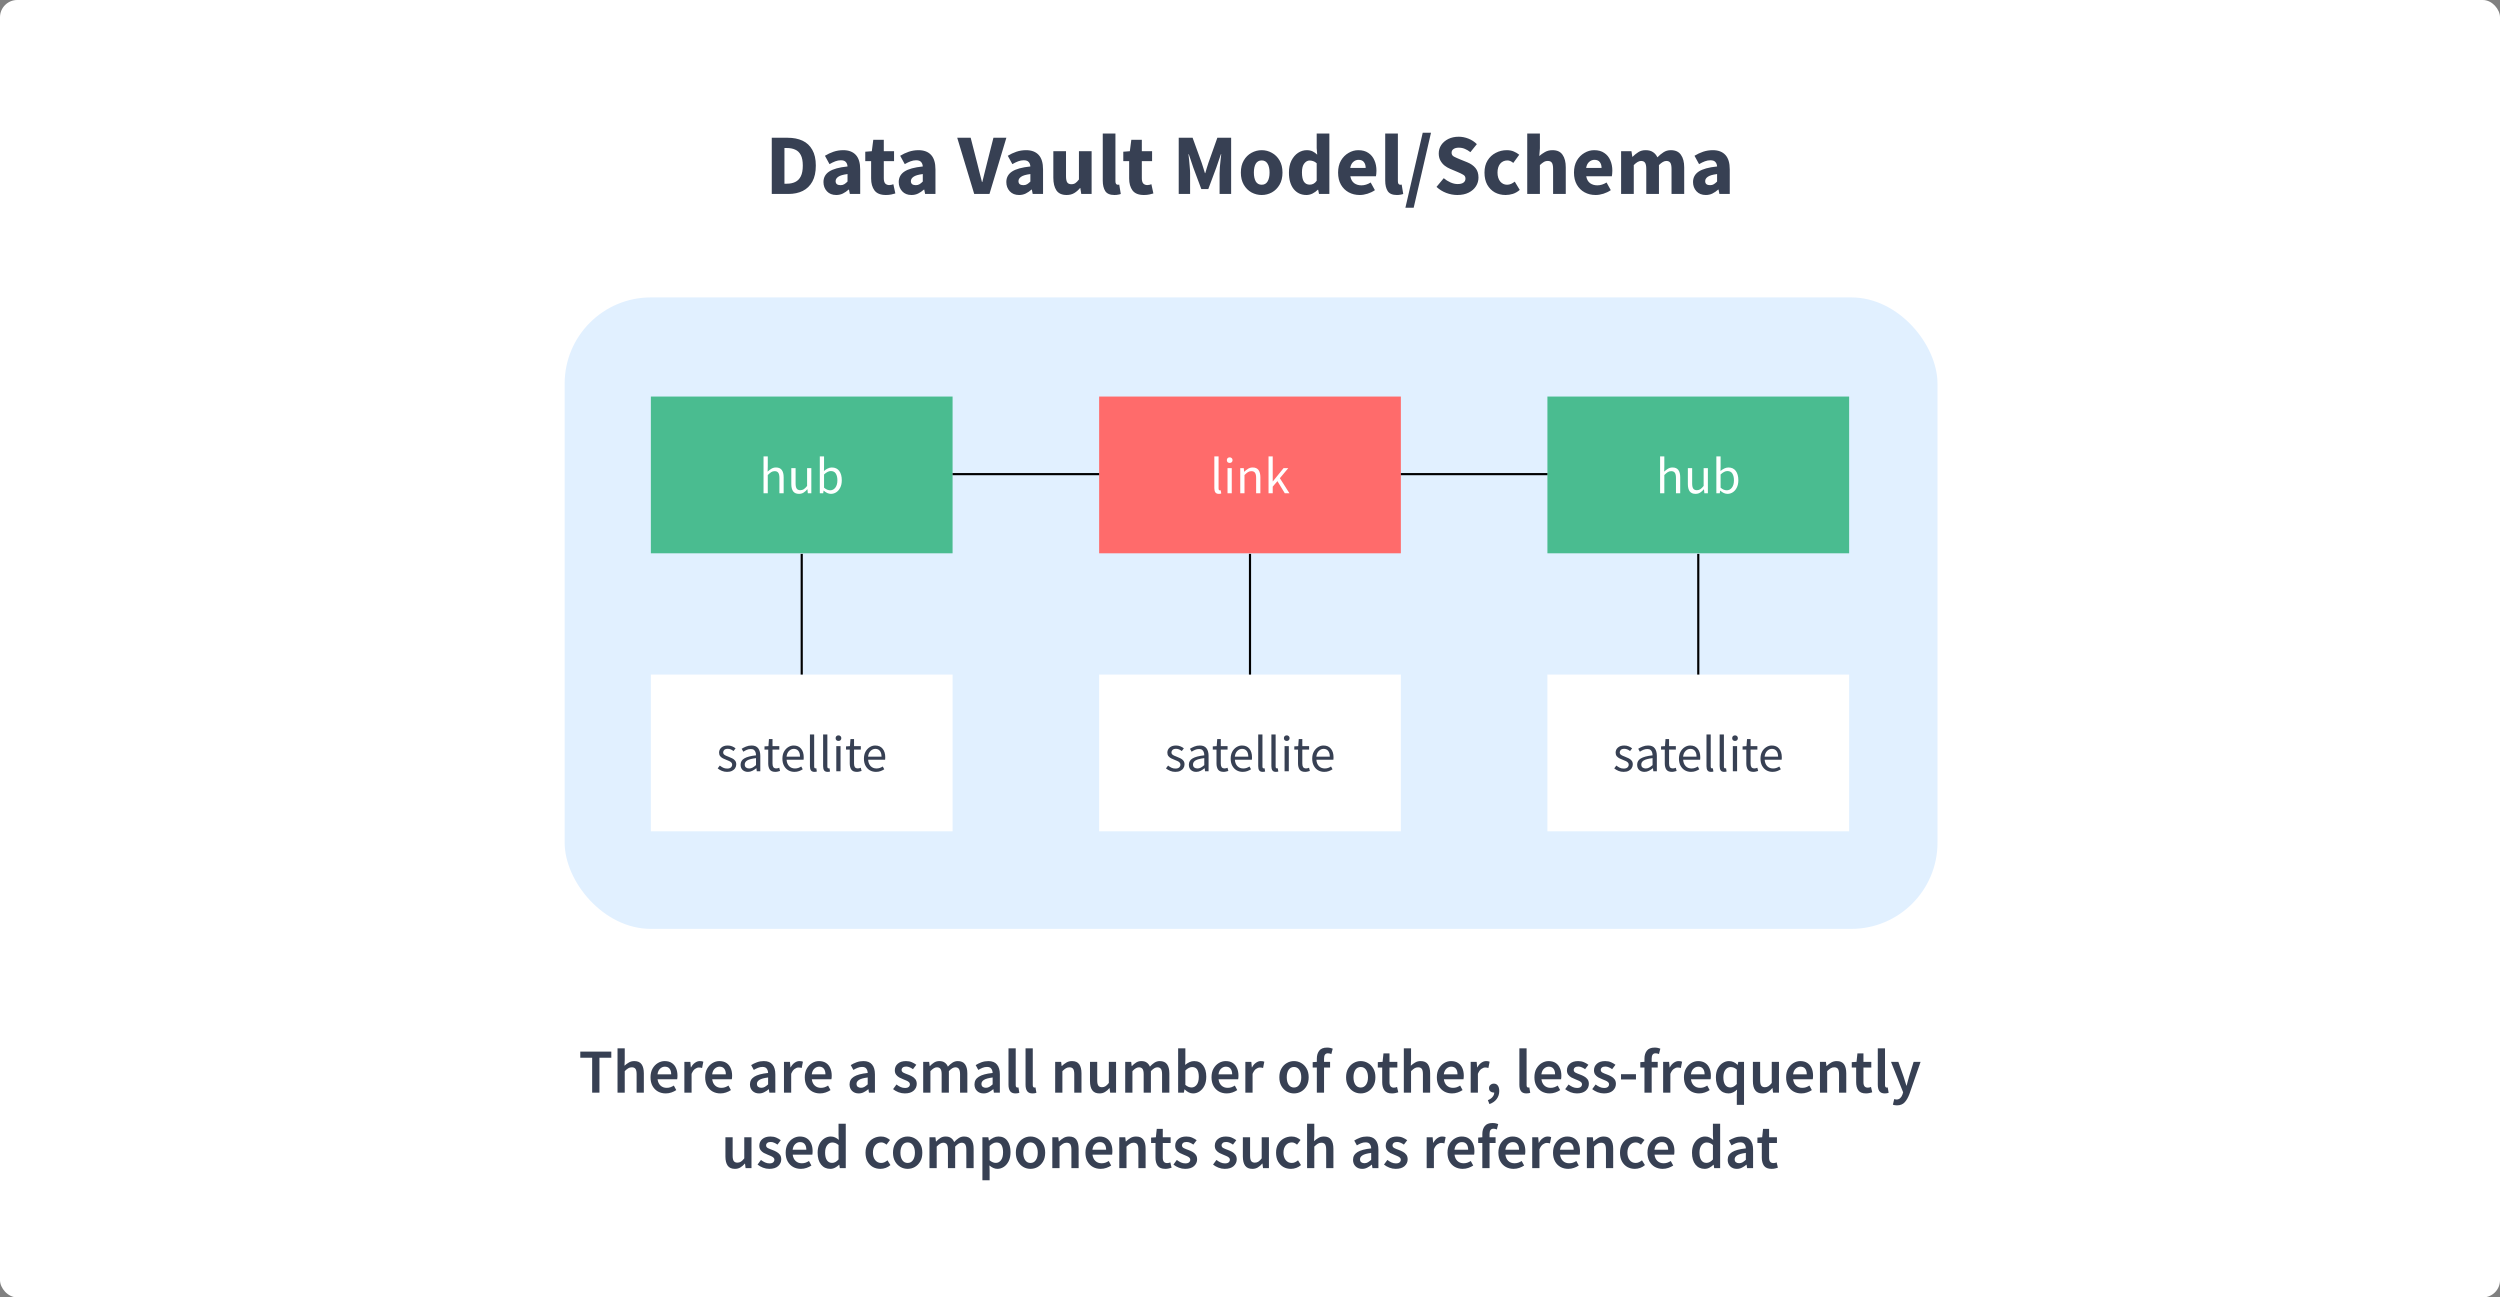 <svg width="1160" height="602" viewBox="0 0 1160 602" fill="none" xmlns="http://www.w3.org/2000/svg">
<rect x="0" y="0" width="1160" height="602" fill="#808080" stroke="none"/>
<rect width="1160" height="602" rx="8" fill="white"/>
<rect x="262" y="138" width="637" height="293" rx="40" fill="#E1F0FF"/>
<path d="M358.1 90V63.92H365.46C368.126 63.92 370.433 64.373 372.38 65.28C374.326 66.187 375.833 67.6 376.9 69.52C377.993 71.413 378.54 73.853 378.54 76.84C378.54 79.827 378.006 82.293 376.94 84.24C375.873 86.187 374.38 87.64 372.46 88.6C370.566 89.533 368.34 90 365.78 90H358.1ZM363.98 85.24H365.1C366.593 85.24 367.886 84.973 368.98 84.44C370.1 83.907 370.966 83.027 371.58 81.8C372.193 80.573 372.5 78.92 372.5 76.84C372.5 74.76 372.193 73.133 371.58 71.96C370.966 70.76 370.1 69.92 368.98 69.44C367.886 68.933 366.593 68.68 365.1 68.68H363.98V85.24ZM388.01 90.48C386.197 90.48 384.757 89.907 383.69 88.76C382.623 87.587 382.09 86.16 382.09 84.48C382.09 82.4 382.97 80.773 384.73 79.6C386.49 78.427 389.33 77.64 393.25 77.24C393.197 76.36 392.93 75.667 392.45 75.16C391.997 74.627 391.223 74.36 390.13 74.36C389.303 74.36 388.463 74.52 387.61 74.84C386.757 75.16 385.85 75.6 384.89 76.16L382.77 72.28C384.023 71.507 385.357 70.88 386.77 70.4C388.21 69.92 389.703 69.68 391.25 69.68C393.783 69.68 395.73 70.413 397.09 71.88C398.45 73.347 399.13 75.6 399.13 78.64V90H394.33L393.93 87.96H393.77C392.943 88.707 392.05 89.32 391.09 89.8C390.157 90.253 389.13 90.48 388.01 90.48ZM390.01 85.92C390.677 85.92 391.25 85.773 391.73 85.48C392.237 85.16 392.743 84.747 393.25 84.24V80.76C391.17 81.027 389.73 81.453 388.93 82.04C388.13 82.6 387.73 83.267 387.73 84.04C387.73 84.68 387.93 85.16 388.33 85.48C388.757 85.773 389.317 85.92 390.01 85.92ZM411.041 90.48C408.587 90.48 406.827 89.773 405.761 88.36C404.721 86.947 404.201 85.093 404.201 82.8V74.76H401.481V70.4L404.521 70.16L405.201 64.88H410.081V70.16H414.841V74.76H410.081V82.72C410.081 83.84 410.307 84.653 410.761 85.16C411.241 85.64 411.867 85.88 412.641 85.88C412.961 85.88 413.281 85.84 413.601 85.76C413.947 85.68 414.254 85.587 414.521 85.48L415.441 89.76C414.934 89.92 414.307 90.08 413.561 90.24C412.841 90.4 412.001 90.48 411.041 90.48ZM422.932 90.48C421.119 90.48 419.679 89.907 418.612 88.76C417.545 87.587 417.012 86.16 417.012 84.48C417.012 82.4 417.892 80.773 419.652 79.6C421.412 78.427 424.252 77.64 428.172 77.24C428.119 76.36 427.852 75.667 427.372 75.16C426.919 74.627 426.145 74.36 425.052 74.36C424.225 74.36 423.385 74.52 422.532 74.84C421.679 75.16 420.772 75.6 419.812 76.16L417.692 72.28C418.945 71.507 420.279 70.88 421.692 70.4C423.132 69.92 424.625 69.68 426.172 69.68C428.705 69.68 430.652 70.413 432.012 71.88C433.372 73.347 434.052 75.6 434.052 78.64V90H429.252L428.852 87.96H428.692C427.865 88.707 426.972 89.32 426.012 89.8C425.079 90.253 424.052 90.48 422.932 90.48ZM424.932 85.92C425.599 85.92 426.172 85.773 426.652 85.48C427.159 85.16 427.665 84.747 428.172 84.24V80.76C426.092 81.027 424.652 81.453 423.852 82.04C423.052 82.6 422.652 83.267 422.652 84.04C422.652 84.68 422.852 85.16 423.252 85.48C423.679 85.773 424.239 85.92 424.932 85.92ZM452.034 90L444.154 63.92H450.394L453.514 76.08C453.914 77.493 454.26 78.88 454.554 80.24C454.874 81.6 455.234 83 455.634 84.44H455.794C456.167 83 456.514 81.6 456.834 80.24C457.154 78.88 457.5 77.493 457.874 76.08L460.954 63.92H466.954L459.114 90H452.034ZM472.854 90.48C471.041 90.48 469.601 89.907 468.534 88.76C467.467 87.587 466.934 86.16 466.934 84.48C466.934 82.4 467.814 80.773 469.574 79.6C471.334 78.427 474.174 77.64 478.094 77.24C478.041 76.36 477.774 75.667 477.294 75.16C476.841 74.627 476.067 74.36 474.974 74.36C474.147 74.36 473.307 74.52 472.454 74.84C471.601 75.16 470.694 75.6 469.734 76.16L467.614 72.28C468.867 71.507 470.201 70.88 471.614 70.4C473.054 69.92 474.547 69.68 476.094 69.68C478.627 69.68 480.574 70.413 481.934 71.88C483.294 73.347 483.974 75.6 483.974 78.64V90H479.174L478.774 87.96H478.614C477.787 88.707 476.894 89.32 475.934 89.8C475.001 90.253 473.974 90.48 472.854 90.48ZM474.854 85.92C475.521 85.92 476.094 85.773 476.574 85.48C477.081 85.16 477.587 84.747 478.094 84.24V80.76C476.014 81.027 474.574 81.453 473.774 82.04C472.974 82.6 472.574 83.267 472.574 84.04C472.574 84.68 472.774 85.16 473.174 85.48C473.601 85.773 474.161 85.92 474.854 85.92ZM494.908 90.48C492.748 90.48 491.174 89.773 490.188 88.36C489.228 86.92 488.748 84.96 488.748 82.48V70.16H494.628V81.72C494.628 83.133 494.828 84.12 495.228 84.68C495.628 85.213 496.254 85.48 497.108 85.48C497.854 85.48 498.481 85.307 498.988 84.96C499.494 84.613 500.041 84.053 500.628 83.28V70.16H506.508V90H501.708L501.268 87.24H501.148C500.321 88.227 499.414 89.013 498.428 89.6C497.441 90.187 496.268 90.48 494.908 90.48ZM517.082 90.48C515.055 90.48 513.642 89.88 512.842 88.68C512.069 87.453 511.682 85.84 511.682 83.84V61.96H517.562V84.08C517.562 84.693 517.669 85.12 517.882 85.36C518.122 85.6 518.362 85.72 518.602 85.72C518.735 85.72 518.842 85.72 518.922 85.72C519.029 85.693 519.162 85.667 519.322 85.64L520.042 90C519.722 90.133 519.309 90.24 518.802 90.32C518.322 90.427 517.749 90.48 517.082 90.48ZM530.767 90.48C528.314 90.48 526.554 89.773 525.487 88.36C524.447 86.947 523.927 85.093 523.927 82.8V74.76H521.207V70.4L524.247 70.16L524.927 64.88H529.807V70.16H534.567V74.76H529.807V82.72C529.807 83.84 530.034 84.653 530.487 85.16C530.967 85.64 531.594 85.88 532.367 85.88C532.687 85.88 533.007 85.84 533.327 85.76C533.674 85.68 533.981 85.587 534.247 85.48L535.167 89.76C534.661 89.92 534.034 90.08 533.287 90.24C532.567 90.4 531.727 90.48 530.767 90.48ZM546.928 90V63.92H553.368L557.568 75.52C557.834 76.267 558.088 77.053 558.328 77.88C558.568 78.707 558.821 79.52 559.088 80.32H559.248C559.514 79.52 559.754 78.707 559.968 77.88C560.208 77.053 560.461 76.267 560.728 75.52L564.848 63.92H571.248V90H565.888V80.44C565.888 79.587 565.928 78.64 566.008 77.6C566.114 76.533 566.221 75.467 566.328 74.4C566.461 73.333 566.568 72.387 566.648 71.56H566.488L564.368 77.76L560.648 87.72H557.408L553.688 77.76L551.608 71.56H551.448C551.554 72.387 551.661 73.333 551.768 74.4C551.874 75.467 551.968 76.533 552.048 77.6C552.154 78.64 552.208 79.587 552.208 80.44V90H546.928ZM585.436 90.48C583.756 90.48 582.17 90.08 580.676 89.28C579.21 88.453 578.023 87.267 577.116 85.72C576.21 84.147 575.756 82.267 575.756 80.08C575.756 77.867 576.21 75.987 577.116 74.44C578.023 72.893 579.21 71.72 580.676 70.92C582.17 70.093 583.756 69.68 585.436 69.68C587.116 69.68 588.69 70.093 590.156 70.92C591.623 71.72 592.81 72.893 593.716 74.44C594.623 75.987 595.076 77.867 595.076 80.08C595.076 82.267 594.623 84.147 593.716 85.72C592.81 87.267 591.623 88.453 590.156 89.28C588.69 90.08 587.116 90.48 585.436 90.48ZM585.436 85.72C586.636 85.72 587.543 85.213 588.156 84.2C588.77 83.16 589.076 81.787 589.076 80.08C589.076 78.347 588.77 76.973 588.156 75.96C587.543 74.947 586.636 74.44 585.436 74.44C584.21 74.44 583.29 74.947 582.676 75.96C582.09 76.973 581.796 78.347 581.796 80.08C581.796 81.787 582.09 83.16 582.676 84.2C583.29 85.213 584.21 85.72 585.436 85.72ZM606.184 90.48C603.731 90.48 601.757 89.56 600.264 87.72C598.797 85.853 598.064 83.307 598.064 80.08C598.064 77.92 598.451 76.067 599.224 74.52C600.024 72.947 601.051 71.747 602.304 70.92C603.584 70.093 604.917 69.68 606.304 69.68C607.397 69.68 608.317 69.867 609.064 70.24C609.811 70.613 610.517 71.12 611.184 71.76L610.944 68.72V61.96H616.824V90H612.024L611.624 88.04H611.464C610.771 88.733 609.957 89.32 609.024 89.8C608.091 90.253 607.144 90.48 606.184 90.48ZM607.704 85.68C608.344 85.68 608.917 85.547 609.424 85.28C609.957 85.013 610.464 84.547 610.944 83.88V75.76C610.437 75.28 609.891 74.947 609.304 74.76C608.744 74.573 608.197 74.48 607.664 74.48C606.731 74.48 605.904 74.933 605.184 75.84C604.464 76.72 604.104 78.107 604.104 80C604.104 81.947 604.411 83.387 605.024 84.32C605.664 85.227 606.557 85.68 607.704 85.68ZM630.914 90.48C629.02 90.48 627.314 90.067 625.794 89.24C624.274 88.413 623.074 87.227 622.194 85.68C621.314 84.133 620.874 82.267 620.874 80.08C620.874 77.92 621.314 76.067 622.194 74.52C623.1 72.973 624.274 71.787 625.714 70.96C627.154 70.107 628.66 69.68 630.234 69.68C632.127 69.68 633.687 70.107 634.914 70.96C636.167 71.787 637.1 72.92 637.714 74.36C638.354 75.773 638.674 77.387 638.674 79.2C638.674 79.707 638.647 80.213 638.594 80.72C638.54 81.2 638.487 81.56 638.434 81.8H626.554C626.82 83.24 627.42 84.307 628.354 85C629.287 85.667 630.407 86 631.714 86C633.127 86 634.554 85.56 635.994 84.68L637.954 88.24C636.94 88.933 635.807 89.48 634.554 89.88C633.3 90.28 632.087 90.48 630.914 90.48ZM626.514 77.92H633.674C633.674 76.827 633.407 75.933 632.874 75.24C632.367 74.52 631.527 74.16 630.354 74.16C629.447 74.16 628.634 74.48 627.914 75.12C627.194 75.733 626.727 76.667 626.514 77.92ZM648.137 90.48C646.11 90.48 644.697 89.88 643.897 88.68C643.123 87.453 642.737 85.84 642.737 83.84V61.96H648.617V84.08C648.617 84.693 648.723 85.12 648.937 85.36C649.177 85.6 649.417 85.72 649.657 85.72C649.79 85.72 649.897 85.72 649.977 85.72C650.083 85.693 650.217 85.667 650.377 85.64L651.097 90C650.777 90.133 650.363 90.24 649.857 90.32C649.377 90.427 648.803 90.48 648.137 90.48ZM652.102 96.4L660.142 61.6H663.982L655.942 96.4H652.102ZM676.177 90.48C674.47 90.48 672.763 90.16 671.057 89.52C669.377 88.88 667.87 87.947 666.537 86.72L669.897 82.68C670.83 83.48 671.87 84.133 673.017 84.64C674.163 85.147 675.27 85.4 676.337 85.4C677.563 85.4 678.47 85.173 679.057 84.72C679.67 84.267 679.977 83.653 679.977 82.88C679.977 82.053 679.63 81.453 678.937 81.08C678.27 80.68 677.363 80.24 676.217 79.76L672.817 78.32C671.937 77.947 671.097 77.453 670.297 76.84C669.497 76.2 668.843 75.413 668.337 74.48C667.83 73.547 667.577 72.453 667.577 71.2C667.577 69.76 667.963 68.453 668.737 67.28C669.537 66.107 670.63 65.173 672.017 64.48C673.43 63.787 675.043 63.44 676.857 63.44C678.35 63.44 679.843 63.733 681.337 64.32C682.83 64.907 684.137 65.76 685.257 66.88L682.257 70.6C681.403 69.933 680.55 69.427 679.697 69.08C678.843 68.707 677.897 68.52 676.857 68.52C675.843 68.52 675.03 68.733 674.417 69.16C673.83 69.56 673.537 70.133 673.537 70.88C673.537 71.68 673.91 72.28 674.657 72.68C675.43 73.08 676.377 73.507 677.497 73.96L680.857 75.32C682.43 75.96 683.683 76.84 684.617 77.96C685.55 79.08 686.017 80.56 686.017 82.4C686.017 83.84 685.63 85.173 684.857 86.4C684.083 87.627 682.963 88.613 681.497 89.36C680.03 90.107 678.257 90.48 676.177 90.48ZM698.603 90.48C696.763 90.48 695.097 90.08 693.603 89.28C692.137 88.453 690.963 87.267 690.083 85.72C689.23 84.147 688.803 82.267 688.803 80.08C688.803 77.867 689.283 75.987 690.243 74.44C691.203 72.893 692.47 71.72 694.043 70.92C695.617 70.093 697.31 69.68 699.123 69.68C700.35 69.68 701.43 69.88 702.363 70.28C703.323 70.68 704.177 71.187 704.923 71.8L702.163 75.6C701.23 74.827 700.337 74.44 699.483 74.44C698.07 74.44 696.937 74.947 696.083 75.96C695.257 76.973 694.843 78.347 694.843 80.08C694.843 81.787 695.257 83.16 696.083 84.2C696.937 85.213 698.003 85.72 699.283 85.72C699.923 85.72 700.55 85.587 701.163 85.32C701.777 85.027 702.337 84.68 702.843 84.28L705.163 88.12C704.177 88.973 703.11 89.587 701.963 89.96C700.817 90.307 699.697 90.48 698.603 90.48ZM708.635 90V61.96H714.515V68.84L714.235 72.4C714.982 71.733 715.848 71.12 716.835 70.56C717.848 69.973 719.022 69.68 720.355 69.68C722.515 69.68 724.075 70.4 725.035 71.84C726.022 73.253 726.515 75.2 726.515 77.68V90H720.635V78.44C720.635 77 720.435 76.013 720.035 75.48C719.662 74.947 719.048 74.68 718.195 74.68C717.448 74.68 716.808 74.853 716.275 75.2C715.742 75.52 715.155 75.987 714.515 76.6V90H708.635ZM740.367 90.48C738.473 90.48 736.767 90.067 735.247 89.24C733.727 88.413 732.527 87.227 731.647 85.68C730.767 84.133 730.327 82.267 730.327 80.08C730.327 77.92 730.767 76.067 731.647 74.52C732.553 72.973 733.727 71.787 735.167 70.96C736.607 70.107 738.113 69.68 739.687 69.68C741.58 69.68 743.14 70.107 744.367 70.96C745.62 71.787 746.553 72.92 747.167 74.36C747.807 75.773 748.127 77.387 748.127 79.2C748.127 79.707 748.1 80.213 748.047 80.72C747.993 81.2 747.94 81.56 747.887 81.8H736.007C736.273 83.24 736.873 84.307 737.807 85C738.74 85.667 739.86 86 741.167 86C742.58 86 744.007 85.56 745.447 84.68L747.407 88.24C746.393 88.933 745.26 89.48 744.007 89.88C742.753 90.28 741.54 90.48 740.367 90.48ZM735.967 77.92H743.127C743.127 76.827 742.86 75.933 742.327 75.24C741.82 74.52 740.98 74.16 739.807 74.16C738.9 74.16 738.087 74.48 737.367 75.12C736.647 75.733 736.18 76.667 735.967 77.92ZM752.19 90V70.16H756.99L757.39 72.72H757.55C758.377 71.893 759.257 71.187 760.19 70.6C761.123 69.987 762.243 69.68 763.55 69.68C764.963 69.68 766.097 69.973 766.95 70.56C767.83 71.12 768.523 71.933 769.03 73C769.91 72.093 770.843 71.32 771.83 70.68C772.817 70.013 773.963 69.68 775.27 69.68C777.403 69.68 778.963 70.4 779.95 71.84C780.963 73.253 781.47 75.2 781.47 77.68V90H775.59V78.44C775.59 77 775.39 76.013 774.99 75.48C774.617 74.947 774.003 74.68 773.15 74.68C772.163 74.68 771.03 75.32 769.75 76.6V90H763.87V78.44C763.87 77 763.67 76.013 763.27 75.48C762.897 74.947 762.283 74.68 761.43 74.68C760.443 74.68 759.323 75.32 758.07 76.6V90H752.19ZM791.487 90.48C789.673 90.48 788.233 89.907 787.167 88.76C786.1 87.587 785.567 86.16 785.567 84.48C785.567 82.4 786.447 80.773 788.207 79.6C789.967 78.427 792.807 77.64 796.727 77.24C796.673 76.36 796.407 75.667 795.927 75.16C795.473 74.627 794.7 74.36 793.607 74.36C792.78 74.36 791.94 74.52 791.087 74.84C790.233 75.16 789.327 75.6 788.367 76.16L786.247 72.28C787.5 71.507 788.833 70.88 790.247 70.4C791.687 69.92 793.18 69.68 794.727 69.68C797.26 69.68 799.207 70.413 800.567 71.88C801.927 73.347 802.607 75.6 802.607 78.64V90H797.807L797.407 87.96H797.247C796.42 88.707 795.527 89.32 794.567 89.8C793.633 90.253 792.607 90.48 791.487 90.48ZM793.487 85.92C794.153 85.92 794.727 85.773 795.207 85.48C795.713 85.16 796.22 84.747 796.727 84.24V80.76C794.647 81.027 793.207 81.453 792.407 82.04C791.607 82.6 791.207 83.267 791.207 84.04C791.207 84.68 791.407 85.16 791.807 85.48C792.233 85.773 792.793 85.92 793.487 85.92Z" fill="#374053"/>
<rect width="140" height="72.729" transform="translate(302 184)" fill="#4ABC90"/>
<path d="M354.281 228.865V211.777H356.249V216.433L356.177 218.833C356.737 218.305 357.321 217.857 357.929 217.489C358.553 217.105 359.265 216.913 360.065 216.913C361.297 216.913 362.193 217.305 362.753 218.089C363.329 218.857 363.617 219.985 363.617 221.473V228.865H361.649V221.737C361.649 220.649 361.473 219.857 361.121 219.361C360.769 218.865 360.209 218.617 359.441 218.617C358.849 218.617 358.313 218.769 357.833 219.073C357.369 219.377 356.841 219.825 356.249 220.417V228.865H354.281ZM370.743 229.153C369.511 229.153 368.607 228.769 368.031 228.001C367.455 227.217 367.167 226.081 367.167 224.593V217.201H369.159V224.329C369.159 225.417 369.327 226.209 369.663 226.705C370.015 227.201 370.575 227.449 371.343 227.449C371.951 227.449 372.487 227.297 372.951 226.993C373.431 226.673 373.943 226.169 374.487 225.481V217.201H376.455V228.865H374.823L374.655 227.041H374.583C374.039 227.681 373.463 228.193 372.855 228.577C372.247 228.961 371.543 229.153 370.743 229.153ZM385.55 229.153C385.006 229.153 384.438 229.025 383.846 228.769C383.27 228.497 382.726 228.129 382.214 227.665H382.142L381.974 228.865H380.39V211.777H382.358V216.433L382.31 218.545C382.838 218.081 383.414 217.697 384.038 217.393C384.678 217.073 385.318 216.913 385.958 216.913C387.478 216.913 388.63 217.449 389.414 218.521C390.198 219.593 390.59 221.033 390.59 222.841C390.59 224.169 390.35 225.305 389.87 226.249C389.406 227.193 388.79 227.913 388.022 228.409C387.27 228.905 386.446 229.153 385.55 229.153ZM385.214 227.497C386.174 227.497 386.966 227.089 387.59 226.273C388.23 225.441 388.55 224.305 388.55 222.865C388.55 221.585 388.31 220.553 387.83 219.769C387.366 218.969 386.582 218.569 385.478 218.569C384.982 218.569 384.478 218.705 383.966 218.977C383.454 219.249 382.918 219.641 382.358 220.153V226.273C382.87 226.721 383.374 227.041 383.87 227.233C384.382 227.409 384.83 227.497 385.214 227.497Z" fill="white"/>
<rect width="140" height="72.729" transform="translate(302 313)" fill="white"/>
<path d="M337.348 358.153C336.516 358.153 335.724 358.001 334.972 357.697C334.22 357.377 333.564 356.993 333.004 356.545L333.988 355.225C334.5 355.625 335.028 355.961 335.572 356.233C336.116 356.489 336.732 356.617 337.42 356.617C338.188 356.617 338.764 356.441 339.148 356.089C339.532 355.721 339.724 355.289 339.724 354.793C339.724 354.393 339.588 354.057 339.316 353.785C339.06 353.513 338.724 353.289 338.308 353.113C337.908 352.921 337.492 352.745 337.06 352.585C336.516 352.377 335.98 352.145 335.452 351.889C334.924 351.617 334.492 351.273 334.156 350.857C333.82 350.425 333.652 349.881 333.652 349.225C333.652 348.281 334.004 347.497 334.708 346.873C335.428 346.233 336.42 345.913 337.684 345.913C338.404 345.913 339.076 346.041 339.7 346.297C340.324 346.553 340.86 346.865 341.308 347.233L340.348 348.481C339.948 348.177 339.532 347.929 339.1 347.737C338.668 347.545 338.196 347.449 337.684 347.449C336.948 347.449 336.404 347.617 336.052 347.953C335.716 348.289 335.548 348.681 335.548 349.129C335.548 349.497 335.668 349.801 335.908 350.041C336.148 350.265 336.46 350.465 336.844 350.641C337.228 350.801 337.636 350.969 338.068 351.145C338.628 351.353 339.18 351.593 339.724 351.865C340.268 352.121 340.716 352.473 341.068 352.921C341.436 353.353 341.62 353.937 341.62 354.673C341.62 355.297 341.452 355.873 341.116 356.401C340.796 356.929 340.316 357.353 339.676 357.673C339.052 357.993 338.276 358.153 337.348 358.153ZM347.043 358.153C346.067 358.153 345.251 357.865 344.595 357.289C343.955 356.697 343.635 355.881 343.635 354.841C343.635 353.561 344.203 352.585 345.339 351.913C346.491 351.225 348.307 350.745 350.787 350.473C350.787 349.977 350.715 349.505 350.571 349.057C350.443 348.609 350.203 348.249 349.851 347.977C349.515 347.689 349.027 347.545 348.387 347.545C347.715 347.545 347.083 347.673 346.491 347.929C345.899 348.185 345.371 348.473 344.907 348.793L344.139 347.425C344.683 347.073 345.347 346.737 346.131 346.417C346.931 346.081 347.795 345.913 348.723 345.913C350.147 345.913 351.179 346.353 351.819 347.233C352.459 348.097 352.779 349.257 352.779 350.713V357.865H351.147L350.979 356.473H350.907C350.363 356.921 349.763 357.313 349.107 357.649C348.467 357.985 347.779 358.153 347.043 358.153ZM347.619 356.569C348.179 356.569 348.707 356.433 349.203 356.161C349.699 355.889 350.227 355.505 350.787 355.009V351.769C348.851 352.009 347.491 352.369 346.707 352.849C345.939 353.329 345.555 353.945 345.555 354.697C345.555 355.353 345.755 355.833 346.155 356.137C346.555 356.425 347.043 356.569 347.619 356.569ZM359.792 358.153C358.544 358.153 357.672 357.793 357.176 357.073C356.696 356.353 356.456 355.417 356.456 354.265V347.809H354.728V346.321L356.552 346.201L356.792 342.937H358.448V346.201H361.592V347.809H358.448V354.289C358.448 355.009 358.576 355.569 358.832 355.969C359.104 356.353 359.576 356.545 360.248 356.545C360.456 356.545 360.68 356.513 360.92 356.449C361.16 356.369 361.376 356.297 361.568 356.233L361.952 357.721C361.632 357.833 361.28 357.929 360.896 358.009C360.528 358.105 360.16 358.153 359.792 358.153ZM368.63 358.153C367.59 358.153 366.646 357.913 365.798 357.433C364.95 356.937 364.278 356.233 363.782 355.321C363.286 354.409 363.038 353.321 363.038 352.057C363.038 350.777 363.286 349.681 363.782 348.769C364.294 347.857 364.95 347.153 365.75 346.657C366.55 346.161 367.39 345.913 368.27 345.913C369.758 345.913 370.902 346.409 371.702 347.401C372.518 348.393 372.926 349.721 372.926 351.385C372.926 351.593 372.918 351.801 372.902 352.009C372.902 352.201 372.886 352.369 372.854 352.513H364.982C365.062 353.745 365.446 354.729 366.134 355.465C366.838 356.201 367.75 356.569 368.87 356.569C369.43 356.569 369.942 356.489 370.406 356.329C370.886 356.153 371.342 355.929 371.774 355.657L372.47 356.953C371.974 357.273 371.406 357.553 370.766 357.793C370.142 358.033 369.43 358.153 368.63 358.153ZM364.958 351.097H371.198C371.198 349.913 370.942 349.017 370.43 348.409C369.934 347.785 369.23 347.473 368.318 347.473C367.502 347.473 366.766 347.793 366.11 348.433C365.47 349.057 365.086 349.945 364.958 351.097ZM377.896 358.153C377.16 358.153 376.624 357.929 376.288 357.481C375.968 357.017 375.808 356.361 375.808 355.513V340.777H377.776V355.657C377.776 355.961 377.832 356.185 377.944 356.329C378.056 356.457 378.184 356.521 378.328 356.521C378.392 356.521 378.448 356.521 378.496 356.521C378.56 356.505 378.648 356.489 378.76 356.473L379.024 357.961C378.896 358.025 378.744 358.073 378.568 358.105C378.392 358.137 378.168 358.153 377.896 358.153ZM384.013 358.153C383.277 358.153 382.741 357.929 382.405 357.481C382.085 357.017 381.925 356.361 381.925 355.513V340.777H383.893V355.657C383.893 355.961 383.949 356.185 384.061 356.329C384.173 356.457 384.301 356.521 384.445 356.521C384.509 356.521 384.565 356.521 384.613 356.521C384.677 356.505 384.765 356.489 384.877 356.473L385.141 357.961C385.013 358.025 384.861 358.073 384.685 358.105C384.509 358.137 384.285 358.153 384.013 358.153ZM388.042 357.865V346.201H390.01V357.865H388.042ZM389.05 343.801C388.666 343.801 388.346 343.689 388.09 343.465C387.85 343.225 387.73 342.905 387.73 342.505C387.73 342.121 387.85 341.809 388.09 341.569C388.346 341.329 388.666 341.209 389.05 341.209C389.434 341.209 389.746 341.329 389.986 341.569C390.242 341.809 390.37 342.121 390.37 342.505C390.37 342.905 390.242 343.225 389.986 343.465C389.746 343.689 389.434 343.801 389.05 343.801ZM397.62 358.153C396.372 358.153 395.5 357.793 395.004 357.073C394.524 356.353 394.284 355.417 394.284 354.265V347.809H392.556V346.321L394.38 346.201L394.62 342.937H396.276V346.201H399.42V347.809H396.276V354.289C396.276 355.009 396.404 355.569 396.66 355.969C396.932 356.353 397.404 356.545 398.076 356.545C398.284 356.545 398.508 356.513 398.748 356.449C398.988 356.369 399.204 356.297 399.396 356.233L399.78 357.721C399.46 357.833 399.108 357.929 398.724 358.009C398.356 358.105 397.988 358.153 397.62 358.153ZM406.458 358.153C405.418 358.153 404.474 357.913 403.626 357.433C402.778 356.937 402.106 356.233 401.61 355.321C401.114 354.409 400.866 353.321 400.866 352.057C400.866 350.777 401.114 349.681 401.61 348.769C402.122 347.857 402.778 347.153 403.578 346.657C404.378 346.161 405.218 345.913 406.098 345.913C407.586 345.913 408.73 346.409 409.53 347.401C410.346 348.393 410.754 349.721 410.754 351.385C410.754 351.593 410.746 351.801 410.73 352.009C410.73 352.201 410.714 352.369 410.682 352.513H402.81C402.89 353.745 403.274 354.729 403.962 355.465C404.666 356.201 405.578 356.569 406.698 356.569C407.258 356.569 407.77 356.489 408.234 356.329C408.714 356.153 409.17 355.929 409.602 355.657L410.298 356.953C409.802 357.273 409.234 357.553 408.594 357.793C407.97 358.033 407.258 358.153 406.458 358.153ZM402.786 351.097H409.026C409.026 349.913 408.77 349.017 408.258 348.409C407.762 347.785 407.058 347.473 406.146 347.473C405.33 347.473 404.594 347.793 403.938 348.433C403.298 349.057 402.914 349.945 402.786 351.097Z" fill="#374053"/>
<rect width="140" height="72.729" transform="translate(510 313)" fill="white"/>
<path d="M545.348 358.153C544.516 358.153 543.724 358.001 542.972 357.697C542.22 357.377 541.564 356.993 541.004 356.545L541.988 355.225C542.5 355.625 543.028 355.961 543.572 356.233C544.116 356.489 544.732 356.617 545.42 356.617C546.188 356.617 546.764 356.441 547.148 356.089C547.532 355.721 547.724 355.289 547.724 354.793C547.724 354.393 547.588 354.057 547.316 353.785C547.06 353.513 546.724 353.289 546.308 353.113C545.908 352.921 545.492 352.745 545.06 352.585C544.516 352.377 543.98 352.145 543.452 351.889C542.924 351.617 542.492 351.273 542.156 350.857C541.82 350.425 541.652 349.881 541.652 349.225C541.652 348.281 542.004 347.497 542.708 346.873C543.428 346.233 544.42 345.913 545.684 345.913C546.404 345.913 547.076 346.041 547.7 346.297C548.324 346.553 548.86 346.865 549.308 347.233L548.348 348.481C547.948 348.177 547.532 347.929 547.1 347.737C546.668 347.545 546.196 347.449 545.684 347.449C544.948 347.449 544.404 347.617 544.052 347.953C543.716 348.289 543.548 348.681 543.548 349.129C543.548 349.497 543.668 349.801 543.908 350.041C544.148 350.265 544.46 350.465 544.844 350.641C545.228 350.801 545.636 350.969 546.068 351.145C546.628 351.353 547.18 351.593 547.724 351.865C548.268 352.121 548.716 352.473 549.068 352.921C549.436 353.353 549.62 353.937 549.62 354.673C549.62 355.297 549.452 355.873 549.116 356.401C548.796 356.929 548.316 357.353 547.676 357.673C547.052 357.993 546.276 358.153 545.348 358.153ZM555.043 358.153C554.067 358.153 553.251 357.865 552.595 357.289C551.955 356.697 551.635 355.881 551.635 354.841C551.635 353.561 552.203 352.585 553.339 351.913C554.491 351.225 556.307 350.745 558.787 350.473C558.787 349.977 558.715 349.505 558.571 349.057C558.443 348.609 558.203 348.249 557.851 347.977C557.515 347.689 557.027 347.545 556.387 347.545C555.715 347.545 555.083 347.673 554.491 347.929C553.899 348.185 553.371 348.473 552.907 348.793L552.139 347.425C552.683 347.073 553.347 346.737 554.131 346.417C554.931 346.081 555.795 345.913 556.723 345.913C558.147 345.913 559.179 346.353 559.819 347.233C560.459 348.097 560.779 349.257 560.779 350.713V357.865H559.147L558.979 356.473H558.907C558.363 356.921 557.763 357.313 557.107 357.649C556.467 357.985 555.779 358.153 555.043 358.153ZM555.619 356.569C556.179 356.569 556.707 356.433 557.203 356.161C557.699 355.889 558.227 355.505 558.787 355.009V351.769C556.851 352.009 555.491 352.369 554.707 352.849C553.939 353.329 553.555 353.945 553.555 354.697C553.555 355.353 553.755 355.833 554.155 356.137C554.555 356.425 555.043 356.569 555.619 356.569ZM567.792 358.153C566.544 358.153 565.672 357.793 565.176 357.073C564.696 356.353 564.456 355.417 564.456 354.265V347.809H562.728V346.321L564.552 346.201L564.792 342.937H566.448V346.201H569.592V347.809H566.448V354.289C566.448 355.009 566.576 355.569 566.832 355.969C567.104 356.353 567.576 356.545 568.248 356.545C568.456 356.545 568.68 356.513 568.92 356.449C569.16 356.369 569.376 356.297 569.568 356.233L569.952 357.721C569.632 357.833 569.28 357.929 568.896 358.009C568.528 358.105 568.16 358.153 567.792 358.153ZM576.63 358.153C575.59 358.153 574.646 357.913 573.798 357.433C572.95 356.937 572.278 356.233 571.782 355.321C571.286 354.409 571.038 353.321 571.038 352.057C571.038 350.777 571.286 349.681 571.782 348.769C572.294 347.857 572.95 347.153 573.75 346.657C574.55 346.161 575.39 345.913 576.27 345.913C577.758 345.913 578.902 346.409 579.702 347.401C580.518 348.393 580.926 349.721 580.926 351.385C580.926 351.593 580.918 351.801 580.902 352.009C580.902 352.201 580.886 352.369 580.854 352.513H572.982C573.062 353.745 573.446 354.729 574.134 355.465C574.838 356.201 575.75 356.569 576.87 356.569C577.43 356.569 577.942 356.489 578.406 356.329C578.886 356.153 579.342 355.929 579.774 355.657L580.47 356.953C579.974 357.273 579.406 357.553 578.766 357.793C578.142 358.033 577.43 358.153 576.63 358.153ZM572.958 351.097H579.198C579.198 349.913 578.942 349.017 578.43 348.409C577.934 347.785 577.23 347.473 576.318 347.473C575.502 347.473 574.766 347.793 574.11 348.433C573.47 349.057 573.086 349.945 572.958 351.097ZM585.896 358.153C585.16 358.153 584.624 357.929 584.288 357.481C583.968 357.017 583.808 356.361 583.808 355.513V340.777H585.776V355.657C585.776 355.961 585.832 356.185 585.944 356.329C586.056 356.457 586.184 356.521 586.328 356.521C586.392 356.521 586.448 356.521 586.496 356.521C586.56 356.505 586.648 356.489 586.76 356.473L587.024 357.961C586.896 358.025 586.744 358.073 586.568 358.105C586.392 358.137 586.168 358.153 585.896 358.153ZM592.013 358.153C591.277 358.153 590.741 357.929 590.405 357.481C590.085 357.017 589.925 356.361 589.925 355.513V340.777H591.893V355.657C591.893 355.961 591.949 356.185 592.061 356.329C592.173 356.457 592.301 356.521 592.445 356.521C592.509 356.521 592.565 356.521 592.613 356.521C592.677 356.505 592.765 356.489 592.877 356.473L593.141 357.961C593.013 358.025 592.861 358.073 592.685 358.105C592.509 358.137 592.285 358.153 592.013 358.153ZM596.042 357.865V346.201H598.01V357.865H596.042ZM597.05 343.801C596.666 343.801 596.346 343.689 596.09 343.465C595.85 343.225 595.73 342.905 595.73 342.505C595.73 342.121 595.85 341.809 596.09 341.569C596.346 341.329 596.666 341.209 597.05 341.209C597.434 341.209 597.746 341.329 597.986 341.569C598.242 341.809 598.37 342.121 598.37 342.505C598.37 342.905 598.242 343.225 597.986 343.465C597.746 343.689 597.434 343.801 597.05 343.801ZM605.62 358.153C604.372 358.153 603.5 357.793 603.004 357.073C602.524 356.353 602.284 355.417 602.284 354.265V347.809H600.556V346.321L602.38 346.201L602.62 342.937H604.276V346.201H607.42V347.809H604.276V354.289C604.276 355.009 604.404 355.569 604.66 355.969C604.932 356.353 605.404 356.545 606.076 356.545C606.284 356.545 606.508 356.513 606.748 356.449C606.988 356.369 607.204 356.297 607.396 356.233L607.78 357.721C607.46 357.833 607.108 357.929 606.724 358.009C606.356 358.105 605.988 358.153 605.62 358.153ZM614.458 358.153C613.418 358.153 612.474 357.913 611.626 357.433C610.778 356.937 610.106 356.233 609.61 355.321C609.114 354.409 608.866 353.321 608.866 352.057C608.866 350.777 609.114 349.681 609.61 348.769C610.122 347.857 610.778 347.153 611.578 346.657C612.378 346.161 613.218 345.913 614.098 345.913C615.586 345.913 616.73 346.409 617.53 347.401C618.346 348.393 618.754 349.721 618.754 351.385C618.754 351.593 618.746 351.801 618.73 352.009C618.73 352.201 618.714 352.369 618.682 352.513H610.81C610.89 353.745 611.274 354.729 611.962 355.465C612.666 356.201 613.578 356.569 614.698 356.569C615.258 356.569 615.77 356.489 616.234 356.329C616.714 356.153 617.17 355.929 617.602 355.657L618.298 356.953C617.802 357.273 617.234 357.553 616.594 357.793C615.97 358.033 615.258 358.153 614.458 358.153ZM610.786 351.097H617.026C617.026 349.913 616.77 349.017 616.258 348.409C615.762 347.785 615.058 347.473 614.146 347.473C613.33 347.473 612.594 347.793 611.938 348.433C611.298 349.057 610.914 349.945 610.786 351.097Z" fill="#374053"/>
<rect width="140" height="72.729" transform="translate(718 313)" fill="white"/>
<path d="M753.348 358.153C752.516 358.153 751.724 358.001 750.972 357.697C750.22 357.377 749.564 356.993 749.004 356.545L749.988 355.225C750.5 355.625 751.028 355.961 751.572 356.233C752.116 356.489 752.732 356.617 753.42 356.617C754.188 356.617 754.764 356.441 755.148 356.089C755.532 355.721 755.724 355.289 755.724 354.793C755.724 354.393 755.588 354.057 755.316 353.785C755.06 353.513 754.724 353.289 754.308 353.113C753.908 352.921 753.492 352.745 753.06 352.585C752.516 352.377 751.98 352.145 751.452 351.889C750.924 351.617 750.492 351.273 750.156 350.857C749.82 350.425 749.652 349.881 749.652 349.225C749.652 348.281 750.004 347.497 750.708 346.873C751.428 346.233 752.42 345.913 753.684 345.913C754.404 345.913 755.076 346.041 755.7 346.297C756.324 346.553 756.86 346.865 757.308 347.233L756.348 348.481C755.948 348.177 755.532 347.929 755.1 347.737C754.668 347.545 754.196 347.449 753.684 347.449C752.948 347.449 752.404 347.617 752.052 347.953C751.716 348.289 751.548 348.681 751.548 349.129C751.548 349.497 751.668 349.801 751.908 350.041C752.148 350.265 752.46 350.465 752.844 350.641C753.228 350.801 753.636 350.969 754.068 351.145C754.628 351.353 755.18 351.593 755.724 351.865C756.268 352.121 756.716 352.473 757.068 352.921C757.436 353.353 757.62 353.937 757.62 354.673C757.62 355.297 757.452 355.873 757.116 356.401C756.796 356.929 756.316 357.353 755.676 357.673C755.052 357.993 754.276 358.153 753.348 358.153ZM763.043 358.153C762.067 358.153 761.251 357.865 760.595 357.289C759.955 356.697 759.635 355.881 759.635 354.841C759.635 353.561 760.203 352.585 761.339 351.913C762.491 351.225 764.307 350.745 766.787 350.473C766.787 349.977 766.715 349.505 766.571 349.057C766.443 348.609 766.203 348.249 765.851 347.977C765.515 347.689 765.027 347.545 764.387 347.545C763.715 347.545 763.083 347.673 762.491 347.929C761.899 348.185 761.371 348.473 760.907 348.793L760.139 347.425C760.683 347.073 761.347 346.737 762.131 346.417C762.931 346.081 763.795 345.913 764.723 345.913C766.147 345.913 767.179 346.353 767.819 347.233C768.459 348.097 768.779 349.257 768.779 350.713V357.865H767.147L766.979 356.473H766.907C766.363 356.921 765.763 357.313 765.107 357.649C764.467 357.985 763.779 358.153 763.043 358.153ZM763.619 356.569C764.179 356.569 764.707 356.433 765.203 356.161C765.699 355.889 766.227 355.505 766.787 355.009V351.769C764.851 352.009 763.491 352.369 762.707 352.849C761.939 353.329 761.555 353.945 761.555 354.697C761.555 355.353 761.755 355.833 762.155 356.137C762.555 356.425 763.043 356.569 763.619 356.569ZM775.792 358.153C774.544 358.153 773.672 357.793 773.176 357.073C772.696 356.353 772.456 355.417 772.456 354.265V347.809H770.728V346.321L772.552 346.201L772.792 342.937H774.448V346.201H777.592V347.809H774.448V354.289C774.448 355.009 774.576 355.569 774.832 355.969C775.104 356.353 775.576 356.545 776.248 356.545C776.456 356.545 776.68 356.513 776.92 356.449C777.16 356.369 777.376 356.297 777.568 356.233L777.952 357.721C777.632 357.833 777.28 357.929 776.896 358.009C776.528 358.105 776.16 358.153 775.792 358.153ZM784.63 358.153C783.59 358.153 782.646 357.913 781.798 357.433C780.95 356.937 780.278 356.233 779.782 355.321C779.286 354.409 779.038 353.321 779.038 352.057C779.038 350.777 779.286 349.681 779.782 348.769C780.294 347.857 780.95 347.153 781.75 346.657C782.55 346.161 783.39 345.913 784.27 345.913C785.758 345.913 786.902 346.409 787.702 347.401C788.518 348.393 788.926 349.721 788.926 351.385C788.926 351.593 788.918 351.801 788.902 352.009C788.902 352.201 788.886 352.369 788.854 352.513H780.982C781.062 353.745 781.446 354.729 782.134 355.465C782.838 356.201 783.75 356.569 784.87 356.569C785.43 356.569 785.942 356.489 786.406 356.329C786.886 356.153 787.342 355.929 787.774 355.657L788.47 356.953C787.974 357.273 787.406 357.553 786.766 357.793C786.142 358.033 785.43 358.153 784.63 358.153ZM780.958 351.097H787.198C787.198 349.913 786.942 349.017 786.43 348.409C785.934 347.785 785.23 347.473 784.318 347.473C783.502 347.473 782.766 347.793 782.11 348.433C781.47 349.057 781.086 349.945 780.958 351.097ZM793.896 358.153C793.16 358.153 792.624 357.929 792.288 357.481C791.968 357.017 791.808 356.361 791.808 355.513V340.777H793.776V355.657C793.776 355.961 793.832 356.185 793.944 356.329C794.056 356.457 794.184 356.521 794.328 356.521C794.392 356.521 794.448 356.521 794.496 356.521C794.56 356.505 794.648 356.489 794.76 356.473L795.024 357.961C794.896 358.025 794.744 358.073 794.568 358.105C794.392 358.137 794.168 358.153 793.896 358.153ZM800.013 358.153C799.277 358.153 798.741 357.929 798.405 357.481C798.085 357.017 797.925 356.361 797.925 355.513V340.777H799.893V355.657C799.893 355.961 799.949 356.185 800.061 356.329C800.173 356.457 800.301 356.521 800.445 356.521C800.509 356.521 800.565 356.521 800.613 356.521C800.677 356.505 800.765 356.489 800.877 356.473L801.141 357.961C801.013 358.025 800.861 358.073 800.685 358.105C800.509 358.137 800.285 358.153 800.013 358.153ZM804.042 357.865V346.201H806.01V357.865H804.042ZM805.05 343.801C804.666 343.801 804.346 343.689 804.09 343.465C803.85 343.225 803.73 342.905 803.73 342.505C803.73 342.121 803.85 341.809 804.09 341.569C804.346 341.329 804.666 341.209 805.05 341.209C805.434 341.209 805.746 341.329 805.986 341.569C806.242 341.809 806.37 342.121 806.37 342.505C806.37 342.905 806.242 343.225 805.986 343.465C805.746 343.689 805.434 343.801 805.05 343.801ZM813.62 358.153C812.372 358.153 811.5 357.793 811.004 357.073C810.524 356.353 810.284 355.417 810.284 354.265V347.809H808.556V346.321L810.38 346.201L810.62 342.937H812.276V346.201H815.42V347.809H812.276V354.289C812.276 355.009 812.404 355.569 812.66 355.969C812.932 356.353 813.404 356.545 814.076 356.545C814.284 356.545 814.508 356.513 814.748 356.449C814.988 356.369 815.204 356.297 815.396 356.233L815.78 357.721C815.46 357.833 815.108 357.929 814.724 358.009C814.356 358.105 813.988 358.153 813.62 358.153ZM822.458 358.153C821.418 358.153 820.474 357.913 819.626 357.433C818.778 356.937 818.106 356.233 817.61 355.321C817.114 354.409 816.866 353.321 816.866 352.057C816.866 350.777 817.114 349.681 817.61 348.769C818.122 347.857 818.778 347.153 819.578 346.657C820.378 346.161 821.218 345.913 822.098 345.913C823.586 345.913 824.73 346.409 825.53 347.401C826.346 348.393 826.754 349.721 826.754 351.385C826.754 351.593 826.746 351.801 826.73 352.009C826.73 352.201 826.714 352.369 826.682 352.513H818.81C818.89 353.745 819.274 354.729 819.962 355.465C820.666 356.201 821.578 356.569 822.698 356.569C823.258 356.569 823.77 356.489 824.234 356.329C824.714 356.153 825.17 355.929 825.602 355.657L826.298 356.953C825.802 357.273 825.234 357.553 824.594 357.793C823.97 358.033 823.258 358.153 822.458 358.153ZM818.786 351.097H825.026C825.026 349.913 824.77 349.017 824.258 348.409C823.762 347.785 823.058 347.473 822.146 347.473C821.33 347.473 820.594 347.793 819.938 348.433C819.298 349.057 818.914 349.945 818.786 351.097Z" fill="#374053"/>
<rect width="140" height="72.729" transform="translate(718 184)" fill="#4ABC90"/>
<path d="M770.281 228.865V211.777H772.249V216.433L772.177 218.833C772.737 218.305 773.321 217.857 773.929 217.489C774.553 217.105 775.265 216.913 776.065 216.913C777.297 216.913 778.193 217.305 778.753 218.089C779.329 218.857 779.617 219.985 779.617 221.473V228.865H777.649V221.737C777.649 220.649 777.473 219.857 777.121 219.361C776.769 218.865 776.209 218.617 775.441 218.617C774.849 218.617 774.313 218.769 773.833 219.073C773.369 219.377 772.841 219.825 772.249 220.417V228.865H770.281ZM786.743 229.153C785.511 229.153 784.607 228.769 784.031 228.001C783.455 227.217 783.167 226.081 783.167 224.593V217.201H785.159V224.329C785.159 225.417 785.327 226.209 785.663 226.705C786.015 227.201 786.575 227.449 787.343 227.449C787.951 227.449 788.487 227.297 788.951 226.993C789.431 226.673 789.943 226.169 790.487 225.481V217.201H792.455V228.865H790.823L790.655 227.041H790.583C790.039 227.681 789.463 228.193 788.855 228.577C788.247 228.961 787.543 229.153 786.743 229.153ZM801.55 229.153C801.006 229.153 800.438 229.025 799.846 228.769C799.27 228.497 798.726 228.129 798.214 227.665H798.142L797.974 228.865H796.39V211.777H798.358V216.433L798.31 218.545C798.838 218.081 799.414 217.697 800.038 217.393C800.678 217.073 801.318 216.913 801.958 216.913C803.478 216.913 804.63 217.449 805.414 218.521C806.198 219.593 806.59 221.033 806.59 222.841C806.59 224.169 806.35 225.305 805.87 226.249C805.406 227.193 804.79 227.913 804.022 228.409C803.27 228.905 802.446 229.153 801.55 229.153ZM801.214 227.497C802.174 227.497 802.966 227.089 803.59 226.273C804.23 225.441 804.55 224.305 804.55 222.865C804.55 221.585 804.31 220.553 803.83 219.769C803.366 218.969 802.582 218.569 801.478 218.569C800.982 218.569 800.478 218.705 799.966 218.977C799.454 219.249 798.918 219.641 798.358 220.153V226.273C798.87 226.721 799.374 227.041 799.87 227.233C800.382 227.409 800.83 227.497 801.214 227.497Z" fill="white"/>
<rect width="140" height="72.729" transform="translate(510 184)" fill="#FF6B6B"/>
<path d="M565.54 229.153C564.804 229.153 564.268 228.929 563.932 228.481C563.612 228.017 563.452 227.361 563.452 226.513V211.777H565.42V226.657C565.42 226.961 565.476 227.185 565.588 227.329C565.7 227.457 565.828 227.521 565.972 227.521C566.036 227.521 566.092 227.521 566.14 227.521C566.204 227.505 566.292 227.489 566.404 227.473L566.668 228.961C566.54 229.025 566.388 229.073 566.212 229.105C566.036 229.137 565.812 229.153 565.54 229.153ZM569.57 228.865V217.201H571.538V228.865H569.57ZM570.578 214.801C570.194 214.801 569.874 214.689 569.618 214.465C569.378 214.225 569.258 213.905 569.258 213.505C569.258 213.121 569.378 212.809 569.618 212.569C569.874 212.329 570.194 212.209 570.578 212.209C570.962 212.209 571.274 212.329 571.514 212.569C571.77 212.809 571.898 213.121 571.898 213.505C571.898 213.905 571.77 214.225 571.514 214.465C571.274 214.689 570.962 214.801 570.578 214.801ZM575.476 228.865V217.201H577.108L577.276 218.881H577.348C577.908 218.321 578.5 217.857 579.124 217.489C579.748 217.105 580.46 216.913 581.26 216.913C582.492 216.913 583.388 217.305 583.948 218.089C584.524 218.857 584.812 219.985 584.812 221.473V228.865H582.844V221.737C582.844 220.649 582.668 219.857 582.316 219.361C581.964 218.865 581.404 218.617 580.636 218.617C580.044 218.617 579.508 218.769 579.028 219.073C578.564 219.377 578.036 219.825 577.444 220.417V228.865H575.476ZM588.601 228.865V211.777H590.545V223.345H590.617L595.585 217.201H597.769L593.857 221.881L598.297 228.865H596.137L592.729 223.249L590.545 225.793V228.865H588.601Z" fill="white"/>
<path d="M442 220L510 220" stroke="black"/>
<path d="M372 313L372 257" stroke="black"/>
<path d="M580 313L580 257" stroke="black"/>
<path d="M788 313L788 257" stroke="black"/>
<path d="M650 220L718 220" stroke="black"/>
<path d="M274.76 507V490.798H269.253V487.942H283.648V490.798H278.14V507H274.76ZM286.53 507V486.427H289.881V491.731L289.764 494.499C290.367 493.936 291.037 493.44 291.775 493.013C292.513 492.566 293.368 492.343 294.339 492.343C295.874 492.343 296.991 492.838 297.69 493.829C298.39 494.819 298.739 496.218 298.739 498.025V507H295.388V498.462C295.388 497.277 295.214 496.442 294.864 495.956C294.514 495.47 293.941 495.227 293.145 495.227C292.523 495.227 291.969 495.383 291.484 495.694C291.017 495.985 290.483 496.422 289.881 497.005V507H286.53ZM308.898 507.35C307.577 507.35 306.382 507.058 305.314 506.475C304.245 505.873 303.4 505.018 302.779 503.911C302.157 502.784 301.846 501.434 301.846 499.861C301.846 498.307 302.157 496.966 302.779 495.839C303.42 494.713 304.245 493.848 305.256 493.246C306.266 492.644 307.325 492.343 308.432 492.343C309.734 492.343 310.821 492.634 311.696 493.217C312.57 493.78 313.23 494.577 313.677 495.606C314.124 496.616 314.347 497.792 314.347 499.132C314.347 499.832 314.299 500.376 314.202 500.764H305.11C305.265 502.027 305.722 503.008 306.48 503.707C307.237 504.407 308.189 504.756 309.335 504.756C309.957 504.756 310.53 504.669 311.055 504.494C311.598 504.3 312.133 504.037 312.657 503.707L313.794 505.805C313.114 506.252 312.356 506.621 311.521 506.913C310.685 507.204 309.811 507.35 308.898 507.35ZM305.081 498.491H311.433C311.433 497.384 311.191 496.519 310.705 495.898C310.219 495.257 309.491 494.936 308.519 494.936C307.684 494.936 306.936 495.247 306.276 495.869C305.635 496.471 305.236 497.345 305.081 498.491ZM317.548 507V492.692H320.316L320.549 495.227H320.666C321.171 494.295 321.783 493.586 322.502 493.1C323.221 492.595 323.959 492.343 324.716 492.343C325.396 492.343 325.94 492.44 326.348 492.634L325.765 495.548C325.513 495.47 325.28 495.412 325.066 495.373C324.852 495.334 324.59 495.315 324.279 495.315C323.716 495.315 323.123 495.538 322.502 495.985C321.88 496.412 321.346 497.17 320.899 498.258V507H317.548ZM334.253 507.35C332.932 507.35 331.738 507.058 330.669 506.475C329.601 505.873 328.756 505.018 328.134 503.911C327.512 502.784 327.202 501.434 327.202 499.861C327.202 498.307 327.512 496.966 328.134 495.839C328.775 494.713 329.601 493.848 330.611 493.246C331.621 492.644 332.68 492.343 333.787 492.343C335.089 492.343 336.177 492.634 337.051 493.217C337.925 493.78 338.586 494.577 339.032 495.606C339.479 496.616 339.703 497.792 339.703 499.132C339.703 499.832 339.654 500.376 339.557 500.764H330.465C330.621 502.027 331.077 503.008 331.835 503.707C332.592 504.407 333.544 504.756 334.69 504.756C335.312 504.756 335.885 504.669 336.41 504.494C336.954 504.3 337.488 504.037 338.012 503.707L339.149 505.805C338.469 506.252 337.711 506.621 336.876 506.913C336.041 507.204 335.166 507.35 334.253 507.35ZM330.436 498.491H336.789C336.789 497.384 336.546 496.519 336.06 495.898C335.574 495.257 334.846 494.936 333.875 494.936C333.039 494.936 332.291 495.247 331.631 495.869C330.99 496.471 330.591 497.345 330.436 498.491ZM352.205 507.35C350.961 507.35 349.941 506.961 349.145 506.184C348.368 505.407 347.979 504.397 347.979 503.154C347.979 501.619 348.649 500.434 349.99 499.598C351.33 498.744 353.467 498.161 356.401 497.85C356.381 497.092 356.177 496.442 355.789 495.898C355.42 495.334 354.749 495.053 353.778 495.053C353.079 495.053 352.389 495.189 351.709 495.461C351.049 495.733 350.398 496.063 349.757 496.451L348.533 494.208C349.329 493.702 350.223 493.265 351.214 492.896C352.224 492.527 353.292 492.343 354.419 492.343C356.206 492.343 357.537 492.877 358.411 493.945C359.305 494.994 359.752 496.519 359.752 498.52V507H356.984L356.75 505.426H356.634C355.993 505.97 355.303 506.427 354.565 506.796C353.846 507.165 353.059 507.35 352.205 507.35ZM353.283 504.727C353.866 504.727 354.39 504.591 354.856 504.319C355.342 504.028 355.857 503.639 356.401 503.154V499.948C354.458 500.201 353.108 500.579 352.35 501.085C351.593 501.57 351.214 502.172 351.214 502.891C351.214 503.532 351.408 503.999 351.797 504.29C352.185 504.581 352.68 504.727 353.283 504.727ZM363.762 507V492.692H366.53L366.764 495.227H366.88C367.385 494.295 367.997 493.586 368.716 493.1C369.435 492.595 370.173 492.343 370.931 492.343C371.611 492.343 372.155 492.44 372.562 492.634L371.98 495.548C371.727 495.47 371.494 495.412 371.28 495.373C371.067 495.334 370.804 495.315 370.494 495.315C369.93 495.315 369.338 495.538 368.716 495.985C368.094 496.412 367.56 497.17 367.113 498.258V507H363.762ZM380.468 507.35C379.147 507.35 377.952 507.058 376.883 506.475C375.815 505.873 374.97 505.018 374.348 503.911C373.727 502.784 373.416 501.434 373.416 499.861C373.416 498.307 373.727 496.966 374.348 495.839C374.989 494.713 375.815 493.848 376.825 493.246C377.835 492.644 378.894 492.343 380.001 492.343C381.303 492.343 382.391 492.634 383.265 493.217C384.139 493.78 384.8 494.577 385.247 495.606C385.693 496.616 385.917 497.792 385.917 499.132C385.917 499.832 385.868 500.376 385.771 500.764H376.679C376.835 502.027 377.291 503.008 378.049 503.707C378.807 504.407 379.759 504.756 380.905 504.756C381.526 504.756 382.099 504.669 382.624 504.494C383.168 504.3 383.702 504.037 384.227 503.707L385.363 505.805C384.683 506.252 383.926 506.621 383.09 506.913C382.255 507.204 381.381 507.35 380.468 507.35ZM376.65 498.491H383.003C383.003 497.384 382.76 496.519 382.274 495.898C381.789 495.257 381.06 494.936 380.089 494.936C379.253 494.936 378.506 495.247 377.845 495.869C377.204 496.471 376.806 497.345 376.65 498.491ZM398.419 507.35C397.175 507.35 396.156 506.961 395.359 506.184C394.582 505.407 394.193 504.397 394.193 503.154C394.193 501.619 394.864 500.434 396.204 499.598C397.545 498.744 399.681 498.161 402.615 497.85C402.595 497.092 402.392 496.442 402.003 495.898C401.634 495.334 400.964 495.053 399.992 495.053C399.293 495.053 398.603 495.189 397.923 495.461C397.263 495.733 396.612 496.063 395.971 496.451L394.747 494.208C395.544 493.702 396.437 493.265 397.428 492.896C398.438 492.527 399.507 492.343 400.633 492.343C402.421 492.343 403.751 492.877 404.626 493.945C405.519 494.994 405.966 496.519 405.966 498.52V507H403.198L402.965 505.426H402.848C402.207 505.97 401.517 506.427 400.779 506.796C400.06 507.165 399.274 507.35 398.419 507.35ZM399.497 504.727C400.08 504.727 400.604 504.591 401.071 504.319C401.556 504.028 402.071 503.639 402.615 503.154V499.948C400.672 500.201 399.322 500.579 398.564 501.085C397.807 501.57 397.428 502.172 397.428 502.891C397.428 503.532 397.622 503.999 398.011 504.29C398.399 504.581 398.895 504.727 399.497 504.727ZM419.802 507.35C418.831 507.35 417.86 507.165 416.888 506.796C415.917 506.407 415.082 505.932 414.382 505.368L415.956 503.212C416.597 503.697 417.238 504.086 417.879 504.377C418.52 504.669 419.2 504.814 419.919 504.814C420.696 504.814 421.269 504.649 421.638 504.319C422.007 503.989 422.192 503.581 422.192 503.095C422.192 502.687 422.036 502.357 421.726 502.104C421.434 501.833 421.055 501.599 420.589 501.405C420.123 501.191 419.637 500.987 419.132 500.793C418.51 500.56 417.889 500.278 417.267 499.948C416.665 499.598 416.17 499.161 415.781 498.637C415.392 498.093 415.198 497.423 415.198 496.626C415.198 495.363 415.664 494.334 416.597 493.537C417.529 492.741 418.792 492.343 420.385 492.343C421.395 492.343 422.299 492.517 423.095 492.867C423.892 493.217 424.581 493.615 425.164 494.062L423.62 496.102C423.115 495.733 422.6 495.441 422.075 495.227C421.57 494.994 421.036 494.878 420.473 494.878C419.754 494.878 419.219 495.033 418.87 495.344C418.52 495.635 418.345 496.005 418.345 496.451C418.345 497.015 418.637 497.442 419.219 497.733C419.802 498.025 420.482 498.307 421.259 498.579C421.92 498.812 422.561 499.103 423.183 499.453C423.804 499.783 424.319 500.22 424.727 500.764C425.154 501.308 425.368 502.027 425.368 502.92C425.368 504.144 424.892 505.193 423.94 506.068C422.988 506.922 421.609 507.35 419.802 507.35ZM428.36 507V492.692H431.128L431.361 494.645H431.478C432.08 494.004 432.731 493.46 433.43 493.013C434.149 492.566 434.955 492.343 435.849 492.343C436.898 492.343 437.733 492.576 438.355 493.042C438.996 493.489 439.481 494.11 439.812 494.907C440.492 494.169 441.201 493.557 441.939 493.071C442.697 492.585 443.522 492.343 444.416 492.343C445.931 492.343 447.048 492.838 447.767 493.829C448.486 494.819 448.845 496.218 448.845 498.025V507H445.465V498.462C445.465 497.277 445.28 496.442 444.911 495.956C444.561 495.47 444.018 495.227 443.279 495.227C442.386 495.227 441.385 495.82 440.278 497.005V507H436.927V498.462C436.927 497.277 436.742 496.442 436.373 495.956C436.023 495.47 435.47 495.227 434.712 495.227C433.819 495.227 432.818 495.82 431.711 497.005V507H428.36ZM456.386 507.35C455.142 507.35 454.123 506.961 453.326 506.184C452.549 505.407 452.16 504.397 452.16 503.154C452.16 501.619 452.831 500.434 454.171 499.598C455.512 498.744 457.648 498.161 460.582 497.85C460.562 497.092 460.358 496.442 459.97 495.898C459.601 495.334 458.931 495.053 457.959 495.053C457.26 495.053 456.57 495.189 455.89 495.461C455.23 495.733 454.579 496.063 453.938 496.451L452.714 494.208C453.511 493.702 454.404 493.265 455.395 492.896C456.405 492.527 457.474 492.343 458.6 492.343C460.388 492.343 461.718 492.877 462.593 493.945C463.486 494.994 463.933 496.519 463.933 498.52V507H461.165L460.932 505.426H460.815C460.174 505.97 459.484 506.427 458.746 506.796C458.027 507.165 457.241 507.35 456.386 507.35ZM457.464 504.727C458.047 504.727 458.571 504.591 459.037 504.319C459.523 504.028 460.038 503.639 460.582 503.154V499.948C458.639 500.201 457.289 500.579 456.531 501.085C455.774 501.57 455.395 502.172 455.395 502.891C455.395 503.532 455.589 503.999 455.978 504.29C456.366 504.581 456.862 504.727 457.464 504.727ZM471.207 507.35C470.022 507.35 469.177 506.99 468.672 506.272C468.186 505.553 467.943 504.572 467.943 503.328V486.427H471.294V503.503C471.294 503.911 471.372 504.203 471.528 504.377C471.683 504.533 471.848 504.611 472.023 504.611C472.101 504.611 472.169 504.611 472.227 504.611C472.305 504.591 472.412 504.572 472.548 504.552L472.985 507.058C472.79 507.136 472.538 507.204 472.227 507.262C471.936 507.321 471.596 507.35 471.207 507.35ZM479.118 507.35C477.933 507.35 477.088 506.99 476.583 506.272C476.097 505.553 475.854 504.572 475.854 503.328V486.427H479.206V503.503C479.206 503.911 479.283 504.203 479.439 504.377C479.594 504.533 479.759 504.611 479.934 504.611C480.012 504.611 480.08 504.611 480.138 504.611C480.216 504.591 480.323 504.572 480.459 504.552L480.896 507.058C480.701 507.136 480.449 507.204 480.138 507.262C479.847 507.321 479.507 507.35 479.118 507.35ZM489.599 507V492.692H492.367L492.601 494.615H492.717C493.358 493.994 494.058 493.46 494.815 493.013C495.573 492.566 496.437 492.343 497.409 492.343C498.943 492.343 500.06 492.838 500.76 493.829C501.459 494.819 501.809 496.218 501.809 498.025V507H498.458V498.462C498.458 497.277 498.283 496.442 497.933 495.956C497.584 495.47 497.01 495.227 496.214 495.227C495.592 495.227 495.039 495.383 494.553 495.694C494.087 495.985 493.553 496.422 492.95 497.005V507H489.599ZM510.16 507.35C508.625 507.35 507.508 506.854 506.808 505.864C506.109 504.873 505.759 503.474 505.759 501.667V492.692H509.11V501.23C509.11 502.415 509.285 503.251 509.635 503.736C509.985 504.222 510.548 504.465 511.325 504.465C511.947 504.465 512.491 504.309 512.957 503.999C513.443 503.688 513.957 503.183 514.501 502.483V492.692H517.852V507H515.113L514.851 504.902H514.764C514.142 505.64 513.462 506.233 512.724 506.679C511.986 507.126 511.131 507.35 510.16 507.35ZM522.097 507V492.692H524.865L525.099 494.645H525.215C525.817 494.004 526.468 493.46 527.167 493.013C527.886 492.566 528.692 492.343 529.586 492.343C530.635 492.343 531.47 492.576 532.092 493.042C532.733 493.489 533.219 494.11 533.549 494.907C534.229 494.169 534.938 493.557 535.676 493.071C536.434 492.585 537.26 492.343 538.153 492.343C539.669 492.343 540.786 492.838 541.504 493.829C542.223 494.819 542.583 496.218 542.583 498.025V507H539.202V498.462C539.202 497.277 539.018 496.442 538.649 495.956C538.299 495.47 537.755 495.227 537.017 495.227C536.123 495.227 535.123 495.82 534.015 497.005V507H530.664V498.462C530.664 497.277 530.48 496.442 530.111 495.956C529.761 495.47 529.207 495.227 528.45 495.227C527.556 495.227 526.556 495.82 525.448 497.005V507H522.097ZM553.591 507.35C552.231 507.35 550.929 506.728 549.686 505.485H549.599L549.307 507H546.656V486.427H550.007V491.731L549.919 494.12C550.521 493.596 551.182 493.168 551.901 492.838C552.62 492.508 553.338 492.343 554.057 492.343C555.844 492.343 557.233 493.003 558.224 494.324C559.215 495.645 559.71 497.403 559.71 499.598C559.71 501.23 559.419 502.629 558.836 503.795C558.253 504.941 557.496 505.825 556.563 506.446C555.65 507.049 554.659 507.35 553.591 507.35ZM552.892 504.581C553.843 504.581 554.64 504.164 555.281 503.328C555.922 502.493 556.243 501.269 556.243 499.657C556.243 498.219 556 497.102 555.514 496.306C555.028 495.509 554.242 495.111 553.154 495.111C552.144 495.111 551.095 495.645 550.007 496.714V503.387C550.512 503.814 551.007 504.125 551.493 504.319C551.998 504.494 552.464 504.581 552.892 504.581ZM569.195 507.35C567.874 507.35 566.679 507.058 565.61 506.475C564.542 505.873 563.697 505.018 563.075 503.911C562.454 502.784 562.143 501.434 562.143 499.861C562.143 498.307 562.454 496.966 563.075 495.839C563.716 494.713 564.542 493.848 565.552 493.246C566.562 492.644 567.621 492.343 568.728 492.343C570.03 492.343 571.118 492.634 571.992 493.217C572.866 493.78 573.527 494.577 573.974 495.606C574.42 496.616 574.644 497.792 574.644 499.132C574.644 499.832 574.595 500.376 574.498 500.764H565.406C565.562 502.027 566.018 503.008 566.776 503.707C567.534 504.407 568.486 504.756 569.632 504.756C570.253 504.756 570.826 504.669 571.351 504.494C571.895 504.3 572.429 504.037 572.954 503.707L574.09 505.805C573.41 506.252 572.653 506.621 571.817 506.913C570.982 507.204 570.108 507.35 569.195 507.35ZM565.377 498.491H571.73C571.73 497.384 571.487 496.519 571.001 495.898C570.516 495.257 569.787 494.936 568.816 494.936C567.98 494.936 567.233 495.247 566.572 495.869C565.931 496.471 565.533 497.345 565.377 498.491ZM577.844 507V492.692H580.613L580.846 495.227H580.962C581.468 494.295 582.079 493.586 582.798 493.1C583.517 492.595 584.255 492.343 585.013 492.343C585.693 492.343 586.237 492.44 586.645 492.634L586.062 495.548C585.809 495.47 585.576 495.412 585.363 495.373C585.149 495.334 584.887 495.315 584.576 495.315C584.012 495.315 583.42 495.538 582.798 495.985C582.177 496.412 581.642 497.17 581.196 498.258V507H577.844ZM600.406 507.35C599.221 507.35 598.114 507.058 597.084 506.475C596.054 505.873 595.219 505.018 594.578 503.911C593.937 502.784 593.616 501.434 593.616 499.861C593.616 498.268 593.937 496.918 594.578 495.81C595.219 494.683 596.054 493.829 597.084 493.246C598.114 492.644 599.221 492.343 600.406 492.343C601.61 492.343 602.727 492.644 603.757 493.246C604.787 493.829 605.622 494.683 606.263 495.81C606.904 496.918 607.225 498.268 607.225 499.861C607.225 501.434 606.904 502.784 606.263 503.911C605.622 505.018 604.787 505.873 603.757 506.475C602.727 507.058 601.61 507.35 600.406 507.35ZM600.406 504.611C601.455 504.611 602.281 504.173 602.883 503.299C603.485 502.425 603.786 501.279 603.786 499.861C603.786 498.423 603.485 497.267 602.883 496.393C602.281 495.519 601.455 495.082 600.406 495.082C599.357 495.082 598.531 495.519 597.929 496.393C597.346 497.267 597.055 498.423 597.055 499.861C597.055 501.279 597.346 502.425 597.929 503.299C598.531 504.173 599.357 504.611 600.406 504.611ZM611.011 507V495.344H609.087V492.838L611.011 492.692V491.206C611.011 489.71 611.38 488.486 612.118 487.534C612.856 486.563 614.07 486.077 615.76 486.077C616.265 486.077 616.751 486.126 617.217 486.223C617.684 486.32 618.072 486.437 618.383 486.573L617.742 489.079C617.217 488.846 616.693 488.729 616.168 488.729C614.964 488.729 614.362 489.535 614.362 491.148V492.692H617.159V495.344H614.362V507H611.011ZM631.367 507.35C630.182 507.35 629.075 507.058 628.045 506.475C627.016 505.873 626.18 505.018 625.539 503.911C624.898 502.784 624.577 501.434 624.577 499.861C624.577 498.268 624.898 496.918 625.539 495.81C626.18 494.683 627.016 493.829 628.045 493.246C629.075 492.644 630.182 492.343 631.367 492.343C632.572 492.343 633.689 492.644 634.718 493.246C635.748 493.829 636.583 494.683 637.224 495.81C637.865 496.918 638.186 498.268 638.186 499.861C638.186 501.434 637.865 502.784 637.224 503.911C636.583 505.018 635.748 505.873 634.718 506.475C633.689 507.058 632.572 507.35 631.367 507.35ZM631.367 504.611C632.416 504.611 633.242 504.173 633.844 503.299C634.446 502.425 634.747 501.279 634.747 499.861C634.747 498.423 634.446 497.267 633.844 496.393C633.242 495.519 632.416 495.082 631.367 495.082C630.318 495.082 629.492 495.519 628.89 496.393C628.307 497.267 628.016 498.423 628.016 499.861C628.016 501.279 628.307 502.425 628.89 503.299C629.492 504.173 630.318 504.611 631.367 504.611ZM645.89 507.35C644.238 507.35 643.063 506.874 642.364 505.922C641.684 504.95 641.344 503.697 641.344 502.163V495.344H639.304V492.838L641.519 492.692L641.926 488.788H644.724V492.692H648.366V495.344H644.724V502.163C644.724 503.833 645.394 504.669 646.735 504.669C646.987 504.669 647.249 504.64 647.521 504.581C647.793 504.504 648.026 504.426 648.221 504.348L648.804 506.825C648.415 506.961 647.968 507.078 647.463 507.175C646.977 507.291 646.453 507.35 645.89 507.35ZM651.377 507V486.427H654.729V491.731L654.612 494.499C655.214 493.936 655.884 493.44 656.623 493.013C657.361 492.566 658.216 492.343 659.187 492.343C660.722 492.343 661.839 492.838 662.538 493.829C663.237 494.819 663.587 496.218 663.587 498.025V507H660.236V498.462C660.236 497.277 660.061 496.442 659.711 495.956C659.362 495.47 658.789 495.227 657.992 495.227C657.371 495.227 656.817 495.383 656.331 495.694C655.865 495.985 655.331 496.422 654.729 497.005V507H651.377ZM673.746 507.35C672.425 507.35 671.23 507.058 670.162 506.475C669.093 505.873 668.248 505.018 667.626 503.911C667.005 502.784 666.694 501.434 666.694 499.861C666.694 498.307 667.005 496.966 667.626 495.839C668.267 494.713 669.093 493.848 670.103 493.246C671.113 492.644 672.172 492.343 673.28 492.343C674.581 492.343 675.669 492.634 676.543 493.217C677.417 493.78 678.078 494.577 678.525 495.606C678.972 496.616 679.195 497.792 679.195 499.132C679.195 499.832 679.146 500.376 679.049 500.764H669.958C670.113 502.027 670.57 503.008 671.327 503.707C672.085 504.407 673.037 504.756 674.183 504.756C674.805 504.756 675.378 504.669 675.902 504.494C676.446 504.3 676.98 504.037 677.505 503.707L678.641 505.805C677.961 506.252 677.204 506.621 676.368 506.913C675.533 507.204 674.659 507.35 673.746 507.35ZM669.928 498.491H676.281C676.281 497.384 676.038 496.519 675.552 495.898C675.067 495.257 674.338 494.936 673.367 494.936C672.532 494.936 671.784 495.247 671.123 495.869C670.482 496.471 670.084 497.345 669.928 498.491ZM682.396 507V492.692H685.164L685.397 495.227H685.514C686.019 494.295 686.631 493.586 687.349 493.1C688.068 492.595 688.806 492.343 689.564 492.343C690.244 492.343 690.788 492.44 691.196 492.634L690.613 495.548C690.36 495.47 690.127 495.412 689.914 495.373C689.7 495.334 689.438 495.315 689.127 495.315C688.564 495.315 687.971 495.538 687.349 495.985C686.728 496.412 686.193 497.17 685.747 498.258V507H682.396ZM691.103 512.303L690.374 510.468C691.326 510.099 692.055 509.593 692.56 508.952C693.084 508.331 693.337 507.661 693.317 506.942C693.279 506.942 693.23 506.942 693.172 506.942C693.133 506.942 693.094 506.942 693.055 506.942C692.492 506.942 691.987 506.767 691.54 506.417C691.112 506.048 690.899 505.533 690.899 504.873C690.899 504.251 691.122 503.756 691.569 503.387C692.016 502.998 692.54 502.804 693.143 502.804C693.939 502.804 694.551 503.105 694.978 503.707C695.425 504.309 695.649 505.154 695.649 506.242C695.649 507.661 695.25 508.894 694.454 509.943C693.657 511.012 692.54 511.798 691.103 512.303ZM708.254 507.35C707.069 507.35 706.224 506.99 705.719 506.272C705.233 505.553 704.99 504.572 704.99 503.328V486.427H708.342V503.503C708.342 503.911 708.419 504.203 708.575 504.377C708.73 504.533 708.895 504.611 709.07 504.611C709.148 504.611 709.216 504.611 709.274 504.611C709.352 504.591 709.459 504.572 709.595 504.552L710.032 507.058C709.837 507.136 709.585 507.204 709.274 507.262C708.983 507.321 708.643 507.35 708.254 507.35ZM719.021 507.35C717.7 507.35 716.505 507.058 715.437 506.475C714.368 505.873 713.523 505.018 712.902 503.911C712.28 502.784 711.969 501.434 711.969 499.861C711.969 498.307 712.28 496.966 712.902 495.839C713.543 494.713 714.368 493.848 715.378 493.246C716.389 492.644 717.447 492.343 718.555 492.343C719.856 492.343 720.944 492.634 721.818 493.217C722.693 493.78 723.353 494.577 723.8 495.606C724.247 496.616 724.47 497.792 724.47 499.132C724.47 499.832 724.422 500.376 724.324 500.764H715.233C715.388 502.027 715.845 503.008 716.602 503.707C717.36 504.407 718.312 504.756 719.458 504.756C720.08 504.756 720.653 504.669 721.177 504.494C721.721 504.3 722.255 504.037 722.78 503.707L723.916 505.805C723.236 506.252 722.479 506.621 721.644 506.913C720.808 507.204 719.934 507.35 719.021 507.35ZM715.204 498.491H721.556C721.556 497.384 721.313 496.519 720.828 495.898C720.342 495.257 719.613 494.936 718.642 494.936C717.807 494.936 717.059 495.247 716.398 495.869C715.757 496.471 715.359 497.345 715.204 498.491ZM731.663 507.35C730.692 507.35 729.72 507.165 728.749 506.796C727.778 506.407 726.942 505.932 726.243 505.368L727.816 503.212C728.457 503.697 729.099 504.086 729.74 504.377C730.381 504.669 731.061 504.814 731.779 504.814C732.557 504.814 733.13 504.649 733.499 504.319C733.868 503.989 734.052 503.581 734.052 503.095C734.052 502.687 733.897 502.357 733.586 502.104C733.295 501.833 732.916 501.599 732.45 501.405C731.983 501.191 731.498 500.987 730.993 500.793C730.371 500.56 729.749 500.278 729.128 499.948C728.525 499.598 728.03 499.161 727.642 498.637C727.253 498.093 727.059 497.423 727.059 496.626C727.059 495.363 727.525 494.334 728.457 493.537C729.39 492.741 730.653 492.343 732.246 492.343C733.256 492.343 734.159 492.517 734.956 492.867C735.752 493.217 736.442 493.615 737.025 494.062L735.48 496.102C734.975 495.733 734.46 495.441 733.936 495.227C733.431 494.994 732.896 494.878 732.333 494.878C731.614 494.878 731.08 495.033 730.73 495.344C730.381 495.635 730.206 496.005 730.206 496.451C730.206 497.015 730.497 497.442 731.08 497.733C731.663 498.025 732.343 498.307 733.12 498.579C733.78 498.812 734.421 499.103 735.043 499.453C735.665 499.783 736.18 500.22 736.588 500.764C737.015 501.308 737.229 502.027 737.229 502.92C737.229 504.144 736.753 505.193 735.801 506.068C734.849 506.922 733.47 507.35 731.663 507.35ZM744.212 507.35C743.241 507.35 742.27 507.165 741.298 506.796C740.327 506.407 739.492 505.932 738.792 505.368L740.366 503.212C741.007 503.697 741.648 504.086 742.289 504.377C742.93 504.669 743.61 504.814 744.329 504.814C745.106 504.814 745.679 504.649 746.048 504.319C746.417 503.989 746.602 503.581 746.602 503.095C746.602 502.687 746.447 502.357 746.136 502.104C745.844 501.833 745.465 501.599 744.999 501.405C744.533 501.191 744.047 500.987 743.542 500.793C742.921 500.56 742.299 500.278 741.677 499.948C741.075 499.598 740.58 499.161 740.191 498.637C739.803 498.093 739.608 497.423 739.608 496.626C739.608 495.363 740.075 494.334 741.007 493.537C741.94 492.741 743.202 492.343 744.795 492.343C745.805 492.343 746.709 492.517 747.505 492.867C748.302 493.217 748.991 493.615 749.574 494.062L748.03 496.102C747.525 495.733 747.01 495.441 746.485 495.227C745.98 494.994 745.446 494.878 744.883 494.878C744.164 494.878 743.63 495.033 743.28 495.344C742.93 495.635 742.755 496.005 742.755 496.451C742.755 497.015 743.047 497.442 743.63 497.733C744.212 498.025 744.892 498.307 745.669 498.579C746.33 498.812 746.971 499.103 747.593 499.453C748.214 499.783 748.729 500.22 749.137 500.764C749.564 501.308 749.778 502.027 749.778 502.92C749.778 504.144 749.302 505.193 748.35 506.068C747.398 506.922 746.019 507.35 744.212 507.35ZM752.151 500.881V498.433H759.086V500.881H752.151ZM763.028 507V495.344H761.105V492.838L763.028 492.692V491.206C763.028 489.71 763.397 488.486 764.135 487.534C764.874 486.563 766.088 486.077 767.778 486.077C768.283 486.077 768.769 486.126 769.235 486.223C769.701 486.32 770.09 486.437 770.4 486.573L769.759 489.079C769.235 488.846 768.71 488.729 768.186 488.729C766.981 488.729 766.379 489.535 766.379 491.148V492.692H769.177V495.344H766.379V507H763.028ZM771.694 507V492.692H774.462L774.695 495.227H774.812C775.317 494.295 775.929 493.586 776.648 493.1C777.366 492.595 778.105 492.343 778.862 492.343C779.542 492.343 780.086 492.44 780.494 492.634L779.911 495.548C779.659 495.47 779.426 495.412 779.212 495.373C778.998 495.334 778.736 495.315 778.425 495.315C777.862 495.315 777.269 495.538 776.648 495.985C776.026 496.412 775.492 497.17 775.045 498.258V507H771.694ZM788.399 507.35C787.078 507.35 785.883 507.058 784.815 506.475C783.746 505.873 782.901 505.018 782.28 503.911C781.658 502.784 781.347 501.434 781.347 499.861C781.347 498.307 781.658 496.966 782.28 495.839C782.921 494.713 783.746 493.848 784.757 493.246C785.767 492.644 786.826 492.343 787.933 492.343C789.234 492.343 790.322 492.634 791.197 493.217C792.071 493.78 792.731 494.577 793.178 495.606C793.625 496.616 793.848 497.792 793.848 499.132C793.848 499.832 793.8 500.376 793.703 500.764H784.611C784.766 502.027 785.223 503.008 785.981 503.707C786.738 504.407 787.69 504.756 788.836 504.756C789.458 504.756 790.031 504.669 790.556 504.494C791.099 504.3 791.634 504.037 792.158 503.707L793.295 505.805C792.615 506.252 791.857 506.621 791.022 506.913C790.186 507.204 789.312 507.35 788.399 507.35ZM784.582 498.491H790.934C790.934 497.384 790.691 496.519 790.206 495.898C789.72 495.257 788.992 494.936 788.02 494.936C787.185 494.936 786.437 495.247 785.777 495.869C785.135 496.471 784.737 497.345 784.582 498.491ZM805.878 512.653V507.962L805.995 505.572C805.47 506.077 804.868 506.505 804.188 506.854C803.508 507.185 802.799 507.35 802.061 507.35C800.274 507.35 798.846 506.689 797.777 505.368C796.709 504.047 796.175 502.211 796.175 499.861C796.175 498.307 796.456 496.966 797.02 495.839C797.603 494.713 798.36 493.848 799.293 493.246C800.225 492.644 801.206 492.343 802.236 492.343C803.032 492.343 803.741 492.488 804.363 492.78C804.985 493.052 805.597 493.479 806.199 494.062H806.286L806.578 492.692H809.229V512.653H805.878ZM802.877 504.581C803.945 504.581 804.946 504.047 805.878 502.979V496.306C805.393 495.859 804.907 495.548 804.421 495.373C803.936 495.198 803.45 495.111 802.964 495.111C802.051 495.111 801.265 495.529 800.604 496.364C799.963 497.18 799.642 498.336 799.642 499.832C799.642 501.366 799.924 502.542 800.487 503.358C801.051 504.173 801.847 504.581 802.877 504.581ZM817.752 507.35C816.217 507.35 815.1 506.854 814.4 505.864C813.701 504.873 813.351 503.474 813.351 501.667V492.692H816.702V501.23C816.702 502.415 816.877 503.251 817.227 503.736C817.577 504.222 818.14 504.465 818.917 504.465C819.539 504.465 820.083 504.309 820.549 503.999C821.035 503.688 821.549 503.183 822.093 502.483V492.692H825.444V507H822.705L822.443 504.902H822.356C821.734 505.64 821.054 506.233 820.316 506.679C819.578 507.126 818.723 507.35 817.752 507.35ZM835.809 507.35C834.488 507.35 833.293 507.058 832.224 506.475C831.156 505.873 830.311 505.018 829.689 503.911C829.068 502.784 828.757 501.434 828.757 499.861C828.757 498.307 829.068 496.966 829.689 495.839C830.33 494.713 831.156 493.848 832.166 493.246C833.176 492.644 834.235 492.343 835.342 492.343C836.644 492.343 837.732 492.634 838.606 493.217C839.48 493.78 840.141 494.577 840.588 495.606C841.034 496.616 841.258 497.792 841.258 499.132C841.258 499.832 841.209 500.376 841.112 500.764H832.02C832.176 502.027 832.632 503.008 833.39 503.707C834.148 504.407 835.099 504.756 836.246 504.756C836.867 504.756 837.44 504.669 837.965 504.494C838.509 504.3 839.043 504.037 839.568 503.707L840.704 505.805C840.024 506.252 839.267 506.621 838.431 506.913C837.596 507.204 836.722 507.35 835.809 507.35ZM831.991 498.491H838.344C838.344 497.384 838.101 496.519 837.615 495.898C837.13 495.257 836.401 494.936 835.43 494.936C834.594 494.936 833.846 495.247 833.186 495.869C832.545 496.471 832.147 497.345 831.991 498.491ZM844.458 507V492.692H847.227L847.46 494.615H847.576C848.217 493.994 848.917 493.46 849.674 493.013C850.432 492.566 851.297 492.343 852.268 492.343C853.803 492.343 854.92 492.838 855.619 493.829C856.318 494.819 856.668 496.218 856.668 498.025V507H853.317V498.462C853.317 497.277 853.142 496.442 852.792 495.956C852.443 495.47 851.87 495.227 851.073 495.227C850.451 495.227 849.898 495.383 849.412 495.694C848.946 495.985 848.412 496.422 847.809 497.005V507H844.458ZM865.805 507.35C864.154 507.35 862.979 506.874 862.28 505.922C861.6 504.95 861.26 503.697 861.26 502.163V495.344H859.22V492.838L861.434 492.692L861.842 488.788H864.64V492.692H868.282V495.344H864.64V502.163C864.64 503.833 865.31 504.669 866.651 504.669C866.903 504.669 867.165 504.64 867.437 504.581C867.709 504.504 867.942 504.426 868.137 504.348L868.719 506.825C868.331 506.961 867.884 507.078 867.379 507.175C866.893 507.291 866.369 507.35 865.805 507.35ZM874.557 507.35C873.372 507.35 872.527 506.99 872.022 506.272C871.536 505.553 871.293 504.572 871.293 503.328V486.427H874.644V503.503C874.644 503.911 874.722 504.203 874.878 504.377C875.033 504.533 875.198 504.611 875.373 504.611C875.451 504.611 875.519 504.611 875.577 504.611C875.655 504.591 875.761 504.572 875.897 504.552L876.335 507.058C876.14 507.136 875.888 507.204 875.577 507.262C875.286 507.321 874.946 507.35 874.557 507.35ZM880.166 512.886C879.778 512.886 879.438 512.857 879.146 512.799C878.855 512.741 878.573 512.673 878.301 512.595L878.913 509.972C879.049 510.011 879.204 510.05 879.379 510.089C879.574 510.147 879.758 510.176 879.933 510.176C880.691 510.176 881.293 509.943 881.74 509.477C882.206 509.03 882.556 508.447 882.789 507.728L883.051 506.825L877.427 492.692H880.836L883.313 499.715C883.527 500.337 883.731 500.997 883.925 501.697C884.139 502.376 884.352 503.056 884.566 503.736H884.683C884.858 503.076 885.032 502.406 885.207 501.726C885.402 501.026 885.586 500.356 885.761 499.715L887.917 492.692H891.152L885.965 507.641C885.363 509.253 884.634 510.526 883.779 511.458C882.925 512.41 881.72 512.886 880.166 512.886ZM340.997 542.35C339.462 542.35 338.345 541.854 337.646 540.864C336.946 539.873 336.597 538.474 336.597 536.667V527.692H339.948V536.23C339.948 537.415 340.122 538.251 340.472 538.736C340.822 539.222 341.385 539.465 342.162 539.465C342.784 539.465 343.328 539.309 343.794 538.999C344.28 538.688 344.795 538.183 345.339 537.483V527.692H348.69V542H345.95L345.688 539.902H345.601C344.979 540.64 344.299 541.233 343.561 541.679C342.823 542.126 341.968 542.35 340.997 542.35ZM356.926 542.35C355.955 542.35 354.984 542.165 354.012 541.796C353.041 541.407 352.206 540.932 351.506 540.368L353.08 538.212C353.721 538.697 354.362 539.086 355.003 539.377C355.644 539.669 356.324 539.814 357.043 539.814C357.82 539.814 358.393 539.649 358.762 539.319C359.131 538.989 359.316 538.581 359.316 538.095C359.316 537.687 359.161 537.357 358.85 537.104C358.558 536.833 358.179 536.599 357.713 536.405C357.247 536.191 356.761 535.987 356.256 535.793C355.635 535.56 355.013 535.278 354.391 534.948C353.789 534.598 353.294 534.161 352.905 533.637C352.517 533.093 352.322 532.423 352.322 531.626C352.322 530.363 352.789 529.334 353.721 528.537C354.654 527.741 355.916 527.343 357.509 527.343C358.519 527.343 359.423 527.517 360.219 527.867C361.016 528.217 361.705 528.615 362.288 529.062L360.744 531.102C360.239 530.733 359.724 530.441 359.199 530.227C358.694 529.994 358.16 529.878 357.597 529.878C356.878 529.878 356.344 530.033 355.994 530.344C355.644 530.635 355.469 531.005 355.469 531.451C355.469 532.015 355.761 532.442 356.344 532.733C356.926 533.025 357.606 533.307 358.383 533.579C359.044 533.812 359.685 534.103 360.307 534.453C360.928 534.783 361.443 535.22 361.851 535.764C362.279 536.308 362.492 537.027 362.492 537.92C362.492 539.144 362.016 540.193 361.064 541.068C360.112 541.922 358.733 542.35 356.926 542.35ZM371.603 542.35C370.282 542.35 369.087 542.058 368.019 541.475C366.951 540.873 366.105 540.018 365.484 538.911C364.862 537.784 364.551 536.434 364.551 534.861C364.551 533.307 364.862 531.966 365.484 530.839C366.125 529.713 366.951 528.848 367.961 528.246C368.971 527.644 370.03 527.343 371.137 527.343C372.439 527.343 373.526 527.634 374.401 528.217C375.275 528.78 375.935 529.577 376.382 530.606C376.829 531.616 377.052 532.792 377.052 534.132C377.052 534.832 377.004 535.376 376.907 535.764H367.815C367.97 537.027 368.427 538.008 369.185 538.707C369.942 539.407 370.894 539.756 372.04 539.756C372.662 539.756 373.235 539.669 373.76 539.494C374.304 539.3 374.838 539.037 375.362 538.707L376.499 540.805C375.819 541.252 375.061 541.621 374.226 541.913C373.39 542.204 372.516 542.35 371.603 542.35ZM367.786 533.491H374.138C374.138 532.384 373.896 531.519 373.41 530.898C372.924 530.257 372.196 529.936 371.224 529.936C370.389 529.936 369.641 530.247 368.981 530.869C368.34 531.471 367.941 532.345 367.786 533.491ZM385.265 542.35C383.478 542.35 382.05 541.689 380.982 540.368C379.913 539.047 379.379 537.211 379.379 534.861C379.379 533.307 379.661 531.966 380.224 530.839C380.807 529.713 381.564 528.848 382.497 528.246C383.429 527.644 384.41 527.343 385.44 527.343C386.256 527.343 386.946 527.488 387.509 527.78C388.092 528.052 388.655 528.43 389.199 528.916L389.082 526.614V521.427H392.434V542H389.665L389.432 540.456H389.316C388.791 540.98 388.179 541.427 387.48 541.796C386.78 542.165 386.042 542.35 385.265 542.35ZM386.081 539.581C387.15 539.581 388.15 539.047 389.082 537.979V531.306C388.597 530.859 388.111 530.548 387.625 530.373C387.14 530.198 386.654 530.111 386.168 530.111C385.255 530.111 384.469 530.529 383.808 531.364C383.167 532.18 382.847 533.336 382.847 534.832C382.847 536.366 383.128 537.542 383.692 538.358C384.255 539.173 385.051 539.581 386.081 539.581ZM408.509 542.35C407.207 542.35 406.032 542.058 404.983 541.475C403.953 540.873 403.127 540.018 402.506 538.911C401.904 537.784 401.602 536.434 401.602 534.861C401.602 533.268 401.933 531.918 402.593 530.81C403.254 529.683 404.128 528.829 405.216 528.246C406.323 527.644 407.508 527.343 408.771 527.343C409.684 527.343 410.48 527.498 411.16 527.809C411.84 528.12 412.443 528.498 412.967 528.945L411.335 531.131C410.966 530.801 410.587 530.548 410.199 530.373C409.81 530.179 409.393 530.082 408.946 530.082C407.8 530.082 406.857 530.519 406.119 531.393C405.4 532.267 405.041 533.423 405.041 534.861C405.041 536.279 405.391 537.425 406.09 538.299C406.809 539.173 407.732 539.611 408.858 539.611C409.422 539.611 409.946 539.494 410.432 539.261C410.937 539.008 411.393 538.717 411.801 538.387L413.171 540.601C412.51 541.184 411.772 541.621 410.956 541.913C410.14 542.204 409.325 542.35 408.509 542.35ZM421.141 542.35C419.956 542.35 418.848 542.058 417.819 541.475C416.789 540.873 415.954 540.018 415.313 538.911C414.672 537.784 414.351 536.434 414.351 534.861C414.351 533.268 414.672 531.918 415.313 530.81C415.954 529.683 416.789 528.829 417.819 528.246C418.848 527.644 419.956 527.343 421.141 527.343C422.345 527.343 423.462 527.644 424.492 528.246C425.522 528.829 426.357 529.683 426.998 530.81C427.639 531.918 427.96 533.268 427.96 534.861C427.96 536.434 427.639 537.784 426.998 538.911C426.357 540.018 425.522 540.873 424.492 541.475C423.462 542.058 422.345 542.35 421.141 542.35ZM421.141 539.611C422.19 539.611 423.015 539.173 423.618 538.299C424.22 537.425 424.521 536.279 424.521 534.861C424.521 533.423 424.22 532.267 423.618 531.393C423.015 530.519 422.19 530.082 421.141 530.082C420.092 530.082 419.266 530.519 418.664 531.393C418.081 532.267 417.79 533.423 417.79 534.861C417.79 536.279 418.081 537.425 418.664 538.299C419.266 539.173 420.092 539.611 421.141 539.611ZM431.276 542V527.692H434.045L434.278 529.645H434.394C434.997 529.004 435.647 528.46 436.347 528.013C437.066 527.566 437.872 527.343 438.765 527.343C439.815 527.343 440.65 527.576 441.272 528.042C441.913 528.489 442.398 529.11 442.729 529.907C443.408 529.169 444.118 528.557 444.856 528.071C445.613 527.585 446.439 527.343 447.333 527.343C448.848 527.343 449.965 527.838 450.684 528.829C451.403 529.819 451.762 531.218 451.762 533.025V542H448.382V533.462C448.382 532.277 448.197 531.442 447.828 530.956C447.478 530.47 446.934 530.227 446.196 530.227C445.303 530.227 444.302 530.82 443.195 532.005V542H439.844V533.462C439.844 532.277 439.659 531.442 439.29 530.956C438.94 530.47 438.387 530.227 437.629 530.227C436.735 530.227 435.735 530.82 434.628 532.005V542H431.276ZM455.835 547.653V527.692H458.603L458.836 529.208H458.953C459.555 528.702 460.225 528.265 460.964 527.896C461.721 527.527 462.489 527.343 463.266 527.343C465.053 527.343 466.432 528.003 467.404 529.324C468.394 530.645 468.89 532.413 468.89 534.628C468.89 536.259 468.598 537.658 468.015 538.824C467.433 539.97 466.675 540.844 465.743 541.446C464.829 542.049 463.839 542.35 462.77 542.35C462.149 542.35 461.527 542.214 460.905 541.942C460.284 541.65 459.681 541.262 459.099 540.776L459.186 543.166V547.653H455.835ZM462.071 539.581C463.023 539.581 463.819 539.164 464.46 538.328C465.101 537.493 465.422 536.269 465.422 534.657C465.422 533.219 465.179 532.102 464.693 531.306C464.208 530.509 463.421 530.111 462.333 530.111C461.323 530.111 460.274 530.645 459.186 531.714V538.387C459.711 538.814 460.216 539.125 460.701 539.319C461.187 539.494 461.643 539.581 462.071 539.581ZM478.14 542.35C476.955 542.35 475.848 542.058 474.818 541.475C473.789 540.873 472.953 540.018 472.312 538.911C471.671 537.784 471.351 536.434 471.351 534.861C471.351 533.268 471.671 531.918 472.312 530.81C472.953 529.683 473.789 528.829 474.818 528.246C475.848 527.644 476.955 527.343 478.14 527.343C479.345 527.343 480.462 527.644 481.491 528.246C482.521 528.829 483.356 529.683 483.997 530.81C484.638 531.918 484.959 533.268 484.959 534.861C484.959 536.434 484.638 537.784 483.997 538.911C483.356 540.018 482.521 540.873 481.491 541.475C480.462 542.058 479.345 542.35 478.14 542.35ZM478.14 539.611C479.189 539.611 480.015 539.173 480.617 538.299C481.219 537.425 481.52 536.279 481.52 534.861C481.52 533.423 481.219 532.267 480.617 531.393C480.015 530.519 479.189 530.082 478.14 530.082C477.091 530.082 476.266 530.519 475.663 531.393C475.081 532.267 474.789 533.423 474.789 534.861C474.789 536.279 475.081 537.425 475.663 538.299C476.266 539.173 477.091 539.611 478.14 539.611ZM488.276 542V527.692H491.044L491.277 529.615H491.394C492.035 528.994 492.734 528.46 493.492 528.013C494.25 527.566 495.114 527.343 496.085 527.343C497.62 527.343 498.737 527.838 499.437 528.829C500.136 529.819 500.486 531.218 500.486 533.025V542H497.134V533.462C497.134 532.277 496.96 531.442 496.61 530.956C496.26 530.47 495.687 530.227 494.891 530.227C494.269 530.227 493.715 530.383 493.23 530.694C492.763 530.985 492.229 531.422 491.627 532.005V542H488.276ZM510.701 542.35C509.38 542.35 508.185 542.058 507.117 541.475C506.049 540.873 505.203 540.018 504.582 538.911C503.96 537.784 503.649 536.434 503.649 534.861C503.649 533.307 503.96 531.966 504.582 530.839C505.223 529.713 506.049 528.848 507.059 528.246C508.069 527.644 509.128 527.343 510.235 527.343C511.537 527.343 512.624 527.634 513.499 528.217C514.373 528.78 515.033 529.577 515.48 530.606C515.927 531.616 516.15 532.792 516.15 534.132C516.15 534.832 516.102 535.376 516.005 535.764H506.913C507.068 537.027 507.525 538.008 508.283 538.707C509.04 539.407 509.992 539.756 511.138 539.756C511.76 539.756 512.333 539.669 512.858 539.494C513.402 539.3 513.936 539.037 514.46 538.707L515.597 540.805C514.917 541.252 514.159 541.621 513.324 541.913C512.488 542.204 511.614 542.35 510.701 542.35ZM506.884 533.491H513.236C513.236 532.384 512.994 531.519 512.508 530.898C512.022 530.257 511.294 529.936 510.322 529.936C509.487 529.936 508.739 530.247 508.079 530.869C507.438 531.471 507.039 532.345 506.884 533.491ZM519.351 542V527.692H522.119L522.352 529.615H522.469C523.11 528.994 523.809 528.46 524.567 528.013C525.325 527.566 526.189 527.343 527.161 527.343C528.695 527.343 529.812 527.838 530.512 528.829C531.211 529.819 531.561 531.218 531.561 533.025V542H528.21V533.462C528.21 532.277 528.035 531.442 527.685 530.956C527.335 530.47 526.762 530.227 525.966 530.227C525.344 530.227 524.79 530.383 524.305 530.694C523.839 530.985 523.304 531.422 522.702 532.005V542H519.351ZM540.698 542.35C539.047 542.35 537.872 541.874 537.172 540.922C536.492 539.95 536.152 538.697 536.152 537.163V530.344H534.112V527.838L536.327 527.692L536.735 523.788H539.533V527.692H543.175V530.344H539.533V537.163C539.533 538.833 540.203 539.669 541.543 539.669C541.796 539.669 542.058 539.64 542.33 539.581C542.602 539.504 542.835 539.426 543.029 539.348L543.612 541.825C543.224 541.961 542.777 542.078 542.272 542.175C541.786 542.291 541.261 542.35 540.698 542.35ZM549.894 542.35C548.922 542.35 547.951 542.165 546.98 541.796C546.008 541.407 545.173 540.932 544.474 540.368L546.047 538.212C546.688 538.697 547.329 539.086 547.97 539.377C548.611 539.669 549.291 539.814 550.01 539.814C550.787 539.814 551.36 539.649 551.729 539.319C552.099 538.989 552.283 538.581 552.283 538.095C552.283 537.687 552.128 537.357 551.817 537.104C551.525 536.833 551.147 536.599 550.68 536.405C550.214 536.191 549.728 535.987 549.223 535.793C548.602 535.56 547.98 535.278 547.358 534.948C546.756 534.598 546.261 534.161 545.872 533.637C545.484 533.093 545.289 532.423 545.289 531.626C545.289 530.363 545.756 529.334 546.688 528.537C547.621 527.741 548.883 527.343 550.476 527.343C551.487 527.343 552.39 527.517 553.186 527.867C553.983 528.217 554.673 528.615 555.255 529.062L553.711 531.102C553.206 530.733 552.691 530.441 552.167 530.227C551.661 529.994 551.127 529.878 550.564 529.878C549.845 529.878 549.311 530.033 548.961 530.344C548.611 530.635 548.437 531.005 548.437 531.451C548.437 532.015 548.728 532.442 549.311 532.733C549.894 533.025 550.574 533.307 551.351 533.579C552.011 533.812 552.652 534.103 553.274 534.453C553.895 534.783 554.41 535.22 554.818 535.764C555.246 536.308 555.459 537.027 555.459 537.92C555.459 539.144 554.983 540.193 554.031 541.068C553.08 541.922 551.7 542.35 549.894 542.35ZM568.277 542.35C567.306 542.35 566.334 542.165 565.363 541.796C564.392 541.407 563.556 540.932 562.857 540.368L564.43 538.212C565.071 538.697 565.713 539.086 566.354 539.377C566.995 539.669 567.675 539.814 568.393 539.814C569.17 539.814 569.744 539.649 570.113 539.319C570.482 538.989 570.666 538.581 570.666 538.095C570.666 537.687 570.511 537.357 570.2 537.104C569.909 536.833 569.53 536.599 569.064 536.405C568.597 536.191 568.112 535.987 567.607 535.793C566.985 535.56 566.363 535.278 565.742 534.948C565.139 534.598 564.644 534.161 564.256 533.637C563.867 533.093 563.673 532.423 563.673 531.626C563.673 530.363 564.139 529.334 565.071 528.537C566.004 527.741 567.267 527.343 568.86 527.343C569.87 527.343 570.773 527.517 571.57 527.867C572.366 528.217 573.056 528.615 573.639 529.062L572.094 531.102C571.589 530.733 571.074 530.441 570.55 530.227C570.045 529.994 569.51 529.878 568.947 529.878C568.228 529.878 567.694 530.033 567.344 530.344C566.995 530.635 566.82 531.005 566.82 531.451C566.82 532.015 567.111 532.442 567.694 532.733C568.277 533.025 568.957 533.307 569.734 533.579C570.394 533.812 571.035 534.103 571.657 534.453C572.279 534.783 572.794 535.22 573.202 535.764C573.629 536.308 573.843 537.027 573.843 537.92C573.843 539.144 573.367 540.193 572.415 541.068C571.463 541.922 570.084 542.35 568.277 542.35ZM581.089 542.35C579.554 542.35 578.437 541.854 577.738 540.864C577.038 539.873 576.688 538.474 576.688 536.667V527.692H580.04V536.23C580.04 537.415 580.214 538.251 580.564 538.736C580.914 539.222 581.477 539.465 582.254 539.465C582.876 539.465 583.42 539.309 583.886 538.999C584.372 538.688 584.887 538.183 585.43 537.483V527.692H588.782V542H586.042L585.78 539.902H585.693C585.071 540.64 584.391 541.233 583.653 541.679C582.915 542.126 582.06 542.35 581.089 542.35ZM599 542.35C597.698 542.35 596.523 542.058 595.474 541.475C594.444 540.873 593.619 540.018 592.997 538.911C592.395 537.784 592.094 536.434 592.094 534.861C592.094 533.268 592.424 531.918 593.085 530.81C593.745 529.683 594.619 528.829 595.707 528.246C596.814 527.644 597.999 527.343 599.262 527.343C600.175 527.343 600.972 527.498 601.652 527.809C602.332 528.12 602.934 528.498 603.458 528.945L601.827 531.131C601.457 530.801 601.079 530.548 600.69 530.373C600.302 530.179 599.884 530.082 599.437 530.082C598.291 530.082 597.349 530.519 596.61 531.393C595.892 532.267 595.532 533.423 595.532 534.861C595.532 536.279 595.882 537.425 596.581 538.299C597.3 539.173 598.223 539.611 599.35 539.611C599.913 539.611 600.438 539.494 600.923 539.261C601.428 539.008 601.885 538.717 602.293 538.387L603.662 540.601C603.002 541.184 602.264 541.621 601.448 541.913C600.632 542.204 599.816 542.35 599 542.35ZM606.486 542V521.427H609.838V526.731L609.721 529.499C610.323 528.936 610.993 528.44 611.732 528.013C612.47 527.566 613.325 527.343 614.296 527.343C615.831 527.343 616.948 527.838 617.647 528.829C618.346 529.819 618.696 531.218 618.696 533.025V542H615.345V533.462C615.345 532.277 615.17 531.442 614.82 530.956C614.471 530.47 613.898 530.227 613.101 530.227C612.48 530.227 611.926 530.383 611.44 530.694C610.974 530.985 610.44 531.422 609.838 532.005V542H606.486ZM632.037 542.35C630.793 542.35 629.774 541.961 628.977 541.184C628.2 540.407 627.811 539.397 627.811 538.154C627.811 536.619 628.482 535.434 629.822 534.598C631.163 533.744 633.299 533.161 636.233 532.85C636.213 532.092 636.009 531.442 635.621 530.898C635.252 530.334 634.582 530.053 633.61 530.053C632.911 530.053 632.221 530.189 631.541 530.461C630.881 530.733 630.23 531.063 629.589 531.451L628.365 529.208C629.162 528.702 630.055 528.265 631.046 527.896C632.056 527.527 633.125 527.343 634.251 527.343C636.039 527.343 637.369 527.877 638.244 528.945C639.137 529.994 639.584 531.519 639.584 533.52V542H636.816L636.583 540.426H636.466C635.825 540.97 635.135 541.427 634.397 541.796C633.678 542.165 632.892 542.35 632.037 542.35ZM633.115 539.727C633.698 539.727 634.222 539.591 634.688 539.319C635.174 539.028 635.689 538.639 636.233 538.154V534.948C634.29 535.201 632.94 535.579 632.182 536.085C631.425 536.57 631.046 537.172 631.046 537.891C631.046 538.532 631.24 538.999 631.629 539.29C632.017 539.581 632.513 539.727 633.115 539.727ZM647.587 542.35C646.615 542.35 645.644 542.165 644.673 541.796C643.701 541.407 642.866 540.932 642.167 540.368L643.74 538.212C644.381 538.697 645.022 539.086 645.663 539.377C646.304 539.669 646.984 539.814 647.703 539.814C648.48 539.814 649.053 539.649 649.422 539.319C649.792 538.989 649.976 538.581 649.976 538.095C649.976 537.687 649.821 537.357 649.51 537.104C649.218 536.833 648.84 536.599 648.373 536.405C647.907 536.191 647.421 535.987 646.916 535.793C646.295 535.56 645.673 535.278 645.051 534.948C644.449 534.598 643.954 534.161 643.565 533.637C643.177 533.093 642.982 532.423 642.982 531.626C642.982 530.363 643.449 529.334 644.381 528.537C645.314 527.741 646.576 527.343 648.169 527.343C649.18 527.343 650.083 527.517 650.879 527.867C651.676 528.217 652.366 528.615 652.948 529.062L651.404 531.102C650.899 530.733 650.384 530.441 649.86 530.227C649.354 529.994 648.82 529.878 648.257 529.878C647.538 529.878 647.004 530.033 646.654 530.344C646.304 530.635 646.13 531.005 646.13 531.451C646.13 532.015 646.421 532.442 647.004 532.733C647.587 533.025 648.267 533.307 649.044 533.579C649.704 533.812 650.345 534.103 650.967 534.453C651.588 534.783 652.103 535.22 652.511 535.764C652.939 536.308 653.152 537.027 653.152 537.92C653.152 539.144 652.676 540.193 651.724 541.068C650.773 541.922 649.393 542.35 647.587 542.35ZM661.978 542V527.692H664.746L664.979 530.227H665.096C665.601 529.295 666.213 528.586 666.931 528.1C667.65 527.595 668.388 527.343 669.146 527.343C669.826 527.343 670.37 527.44 670.778 527.634L670.195 530.548C669.943 530.47 669.709 530.412 669.496 530.373C669.282 530.334 669.02 530.315 668.709 530.315C668.146 530.315 667.553 530.538 666.931 530.985C666.31 531.412 665.776 532.17 665.329 533.258V542H661.978ZM678.683 542.35C677.362 542.35 676.167 542.058 675.099 541.475C674.03 540.873 673.185 540.018 672.564 538.911C671.942 537.784 671.631 536.434 671.631 534.861C671.631 533.307 671.942 531.966 672.564 530.839C673.205 529.713 674.03 528.848 675.041 528.246C676.051 527.644 677.109 527.343 678.217 527.343C679.518 527.343 680.606 527.634 681.48 528.217C682.355 528.78 683.015 529.577 683.462 530.606C683.909 531.616 684.132 532.792 684.132 534.132C684.132 534.832 684.084 535.376 683.987 535.764H674.895C675.05 537.027 675.507 538.008 676.264 538.707C677.022 539.407 677.974 539.756 679.12 539.756C679.742 539.756 680.315 539.669 680.839 539.494C681.383 539.3 681.918 539.037 682.442 538.707L683.579 540.805C682.899 541.252 682.141 541.621 681.306 541.913C680.47 542.204 679.596 542.35 678.683 542.35ZM674.866 533.491H681.218C681.218 532.384 680.975 531.519 680.49 530.898C680.004 530.257 679.276 529.936 678.304 529.936C677.469 529.936 676.721 530.247 676.06 530.869C675.419 531.471 675.021 532.345 674.866 533.491ZM687.802 542V530.344H685.879V527.838L687.802 527.692V526.206C687.802 524.71 688.171 523.486 688.909 522.534C689.647 521.563 690.862 521.077 692.552 521.077C693.057 521.077 693.542 521.126 694.009 521.223C694.475 521.32 694.863 521.437 695.174 521.573L694.533 524.079C694.009 523.846 693.484 523.729 692.96 523.729C691.755 523.729 691.153 524.535 691.153 526.148V527.692H693.95V530.344H691.153V542H687.802ZM702.302 542.35C700.981 542.35 699.787 542.058 698.718 541.475C697.65 540.873 696.805 540.018 696.183 538.911C695.561 537.784 695.251 536.434 695.251 534.861C695.251 533.307 695.561 531.966 696.183 530.839C696.824 529.713 697.65 528.848 698.66 528.246C699.67 527.644 700.729 527.343 701.836 527.343C703.138 527.343 704.226 527.634 705.1 528.217C705.974 528.78 706.635 529.577 707.081 530.606C707.528 531.616 707.752 532.792 707.752 534.132C707.752 534.832 707.703 535.376 707.606 535.764H698.514C698.67 537.027 699.126 538.008 699.884 538.707C700.641 539.407 701.593 539.756 702.74 539.756C703.361 539.756 703.934 539.669 704.459 539.494C705.003 539.3 705.537 539.037 706.061 538.707L707.198 540.805C706.518 541.252 705.76 541.621 704.925 541.913C704.09 542.204 703.215 542.35 702.302 542.35ZM698.485 533.491H704.838C704.838 532.384 704.595 531.519 704.109 530.898C703.623 530.257 702.895 529.936 701.924 529.936C701.088 529.936 700.34 530.247 699.68 530.869C699.039 531.471 698.64 532.345 698.485 533.491ZM710.952 542V527.692H713.721L713.954 530.227H714.07C714.575 529.295 715.187 528.586 715.906 528.1C716.625 527.595 717.363 527.343 718.121 527.343C718.801 527.343 719.345 527.44 719.752 527.634L719.17 530.548C718.917 530.47 718.684 530.412 718.47 530.373C718.257 530.334 717.994 530.315 717.684 530.315C717.12 530.315 716.528 530.538 715.906 530.985C715.284 531.412 714.75 532.17 714.303 533.258V542H710.952ZM727.658 542.35C726.337 542.35 725.142 542.058 724.073 541.475C723.005 540.873 722.16 540.018 721.538 538.911C720.917 537.784 720.606 536.434 720.606 534.861C720.606 533.307 720.917 531.966 721.538 530.839C722.179 529.713 723.005 528.848 724.015 528.246C725.025 527.644 726.084 527.343 727.191 527.343C728.493 527.343 729.581 527.634 730.455 528.217C731.329 528.78 731.99 529.577 732.437 530.606C732.883 531.616 733.107 532.792 733.107 534.132C733.107 534.832 733.058 535.376 732.961 535.764H723.869C724.025 537.027 724.481 538.008 725.239 538.707C725.997 539.407 726.949 539.756 728.095 539.756C728.716 539.756 729.289 539.669 729.814 539.494C730.358 539.3 730.892 539.037 731.417 538.707L732.553 540.805C731.873 541.252 731.116 541.621 730.28 541.913C729.445 542.204 728.571 542.35 727.658 542.35ZM723.84 533.491H730.193C730.193 532.384 729.95 531.519 729.464 530.898C728.979 530.257 728.25 529.936 727.279 529.936C726.443 529.936 725.696 530.247 725.035 530.869C724.394 531.471 723.996 532.345 723.84 533.491ZM736.307 542V527.692H739.076L739.309 529.615H739.425C740.066 528.994 740.766 528.46 741.523 528.013C742.281 527.566 743.146 527.343 744.117 527.343C745.652 527.343 746.769 527.838 747.468 528.829C748.167 529.819 748.517 531.218 748.517 533.025V542H745.166V533.462C745.166 532.277 744.991 531.442 744.641 530.956C744.292 530.47 743.719 530.227 742.922 530.227C742.301 530.227 741.747 530.383 741.261 530.694C740.795 530.985 740.261 531.422 739.658 532.005V542H736.307ZM758.587 542.35C757.285 542.35 756.11 542.058 755.061 541.475C754.031 540.873 753.206 540.018 752.584 538.911C751.982 537.784 751.681 536.434 751.681 534.861C751.681 533.268 752.011 531.918 752.672 530.81C753.332 529.683 754.206 528.829 755.294 528.246C756.401 527.644 757.587 527.343 758.849 527.343C759.762 527.343 760.559 527.498 761.239 527.809C761.919 528.12 762.521 528.498 763.045 528.945L761.414 531.131C761.044 530.801 760.666 530.548 760.277 530.373C759.889 530.179 759.471 530.082 759.024 530.082C757.878 530.082 756.936 530.519 756.197 531.393C755.479 532.267 755.119 533.423 755.119 534.861C755.119 536.279 755.469 537.425 756.168 538.299C756.887 539.173 757.81 539.611 758.937 539.611C759.5 539.611 760.025 539.494 760.51 539.261C761.015 539.008 761.472 538.717 761.88 538.387L763.249 540.601C762.589 541.184 761.851 541.621 761.035 541.913C760.219 542.204 759.403 542.35 758.587 542.35ZM771.481 542.35C770.16 542.35 768.966 542.058 767.897 541.475C766.829 540.873 765.984 540.018 765.362 538.911C764.74 537.784 764.43 536.434 764.43 534.861C764.43 533.307 764.74 531.966 765.362 530.839C766.003 529.713 766.829 528.848 767.839 528.246C768.849 527.644 769.908 527.343 771.015 527.343C772.317 527.343 773.405 527.634 774.279 528.217C775.153 528.78 775.814 529.577 776.26 530.606C776.707 531.616 776.931 532.792 776.931 534.132C776.931 534.832 776.882 535.376 776.785 535.764H767.693C767.849 537.027 768.305 538.008 769.063 538.707C769.82 539.407 770.772 539.756 771.919 539.756C772.54 539.756 773.113 539.669 773.638 539.494C774.182 539.3 774.716 539.037 775.24 538.707L776.377 540.805C775.697 541.252 774.939 541.621 774.104 541.913C773.269 542.204 772.394 542.35 771.481 542.35ZM767.664 533.491H774.017C774.017 532.384 773.774 531.519 773.288 530.898C772.802 530.257 772.074 529.936 771.103 529.936C770.267 529.936 769.519 530.247 768.859 530.869C768.218 531.471 767.819 532.345 767.664 533.491ZM790.977 542.35C789.19 542.35 787.762 541.689 786.693 540.368C785.625 539.047 785.091 537.211 785.091 534.861C785.091 533.307 785.372 531.966 785.936 530.839C786.519 529.713 787.276 528.848 788.209 528.246C789.141 527.644 790.122 527.343 791.152 527.343C791.968 527.343 792.657 527.488 793.221 527.78C793.804 528.052 794.367 528.43 794.911 528.916L794.794 526.614V521.427H798.145V542H795.377L795.144 540.456H795.027C794.503 540.98 793.891 541.427 793.192 541.796C792.492 542.165 791.754 542.35 790.977 542.35ZM791.793 539.581C792.861 539.581 793.862 539.047 794.794 537.979V531.306C794.309 530.859 793.823 530.548 793.337 530.373C792.852 530.198 792.366 530.111 791.88 530.111C790.967 530.111 790.181 530.529 789.52 531.364C788.879 532.18 788.558 533.336 788.558 534.832C788.558 536.366 788.84 537.542 789.403 538.358C789.967 539.173 790.763 539.581 791.793 539.581ZM805.881 542.35C804.637 542.35 803.618 541.961 802.821 541.184C802.044 540.407 801.655 539.397 801.655 538.154C801.655 536.619 802.326 535.434 803.666 534.598C805.007 533.744 807.144 533.161 810.077 532.85C810.058 532.092 809.854 531.442 809.465 530.898C809.096 530.334 808.426 530.053 807.454 530.053C806.755 530.053 806.065 530.189 805.385 530.461C804.725 530.733 804.074 531.063 803.433 531.451L802.209 529.208C803.006 528.702 803.899 528.265 804.89 527.896C805.9 527.527 806.969 527.343 808.095 527.343C809.883 527.343 811.213 527.877 812.088 528.945C812.981 529.994 813.428 531.519 813.428 533.52V542H810.66L810.427 540.426H810.31C809.669 540.97 808.979 541.427 808.241 541.796C807.522 542.165 806.736 542.35 805.881 542.35ZM806.959 539.727C807.542 539.727 808.066 539.591 808.533 539.319C809.018 539.028 809.533 538.639 810.077 538.154V534.948C808.134 535.201 806.784 535.579 806.026 536.085C805.269 536.57 804.89 537.172 804.89 537.891C804.89 538.532 805.084 538.999 805.473 539.29C805.861 539.581 806.357 539.727 806.959 539.727ZM822.024 542.35C820.373 542.35 819.198 541.874 818.498 540.922C817.818 539.95 817.478 538.697 817.478 537.163V530.344H815.439V527.838L817.653 527.692L818.061 523.788H820.859V527.692H824.501V530.344H820.859V537.163C820.859 538.833 821.529 539.669 822.869 539.669C823.122 539.669 823.384 539.64 823.656 539.581C823.928 539.504 824.161 539.426 824.355 539.348L824.938 541.825C824.55 541.961 824.103 542.078 823.598 542.175C823.112 542.291 822.588 542.35 822.024 542.35Z" fill="#374053"/>
</svg>
